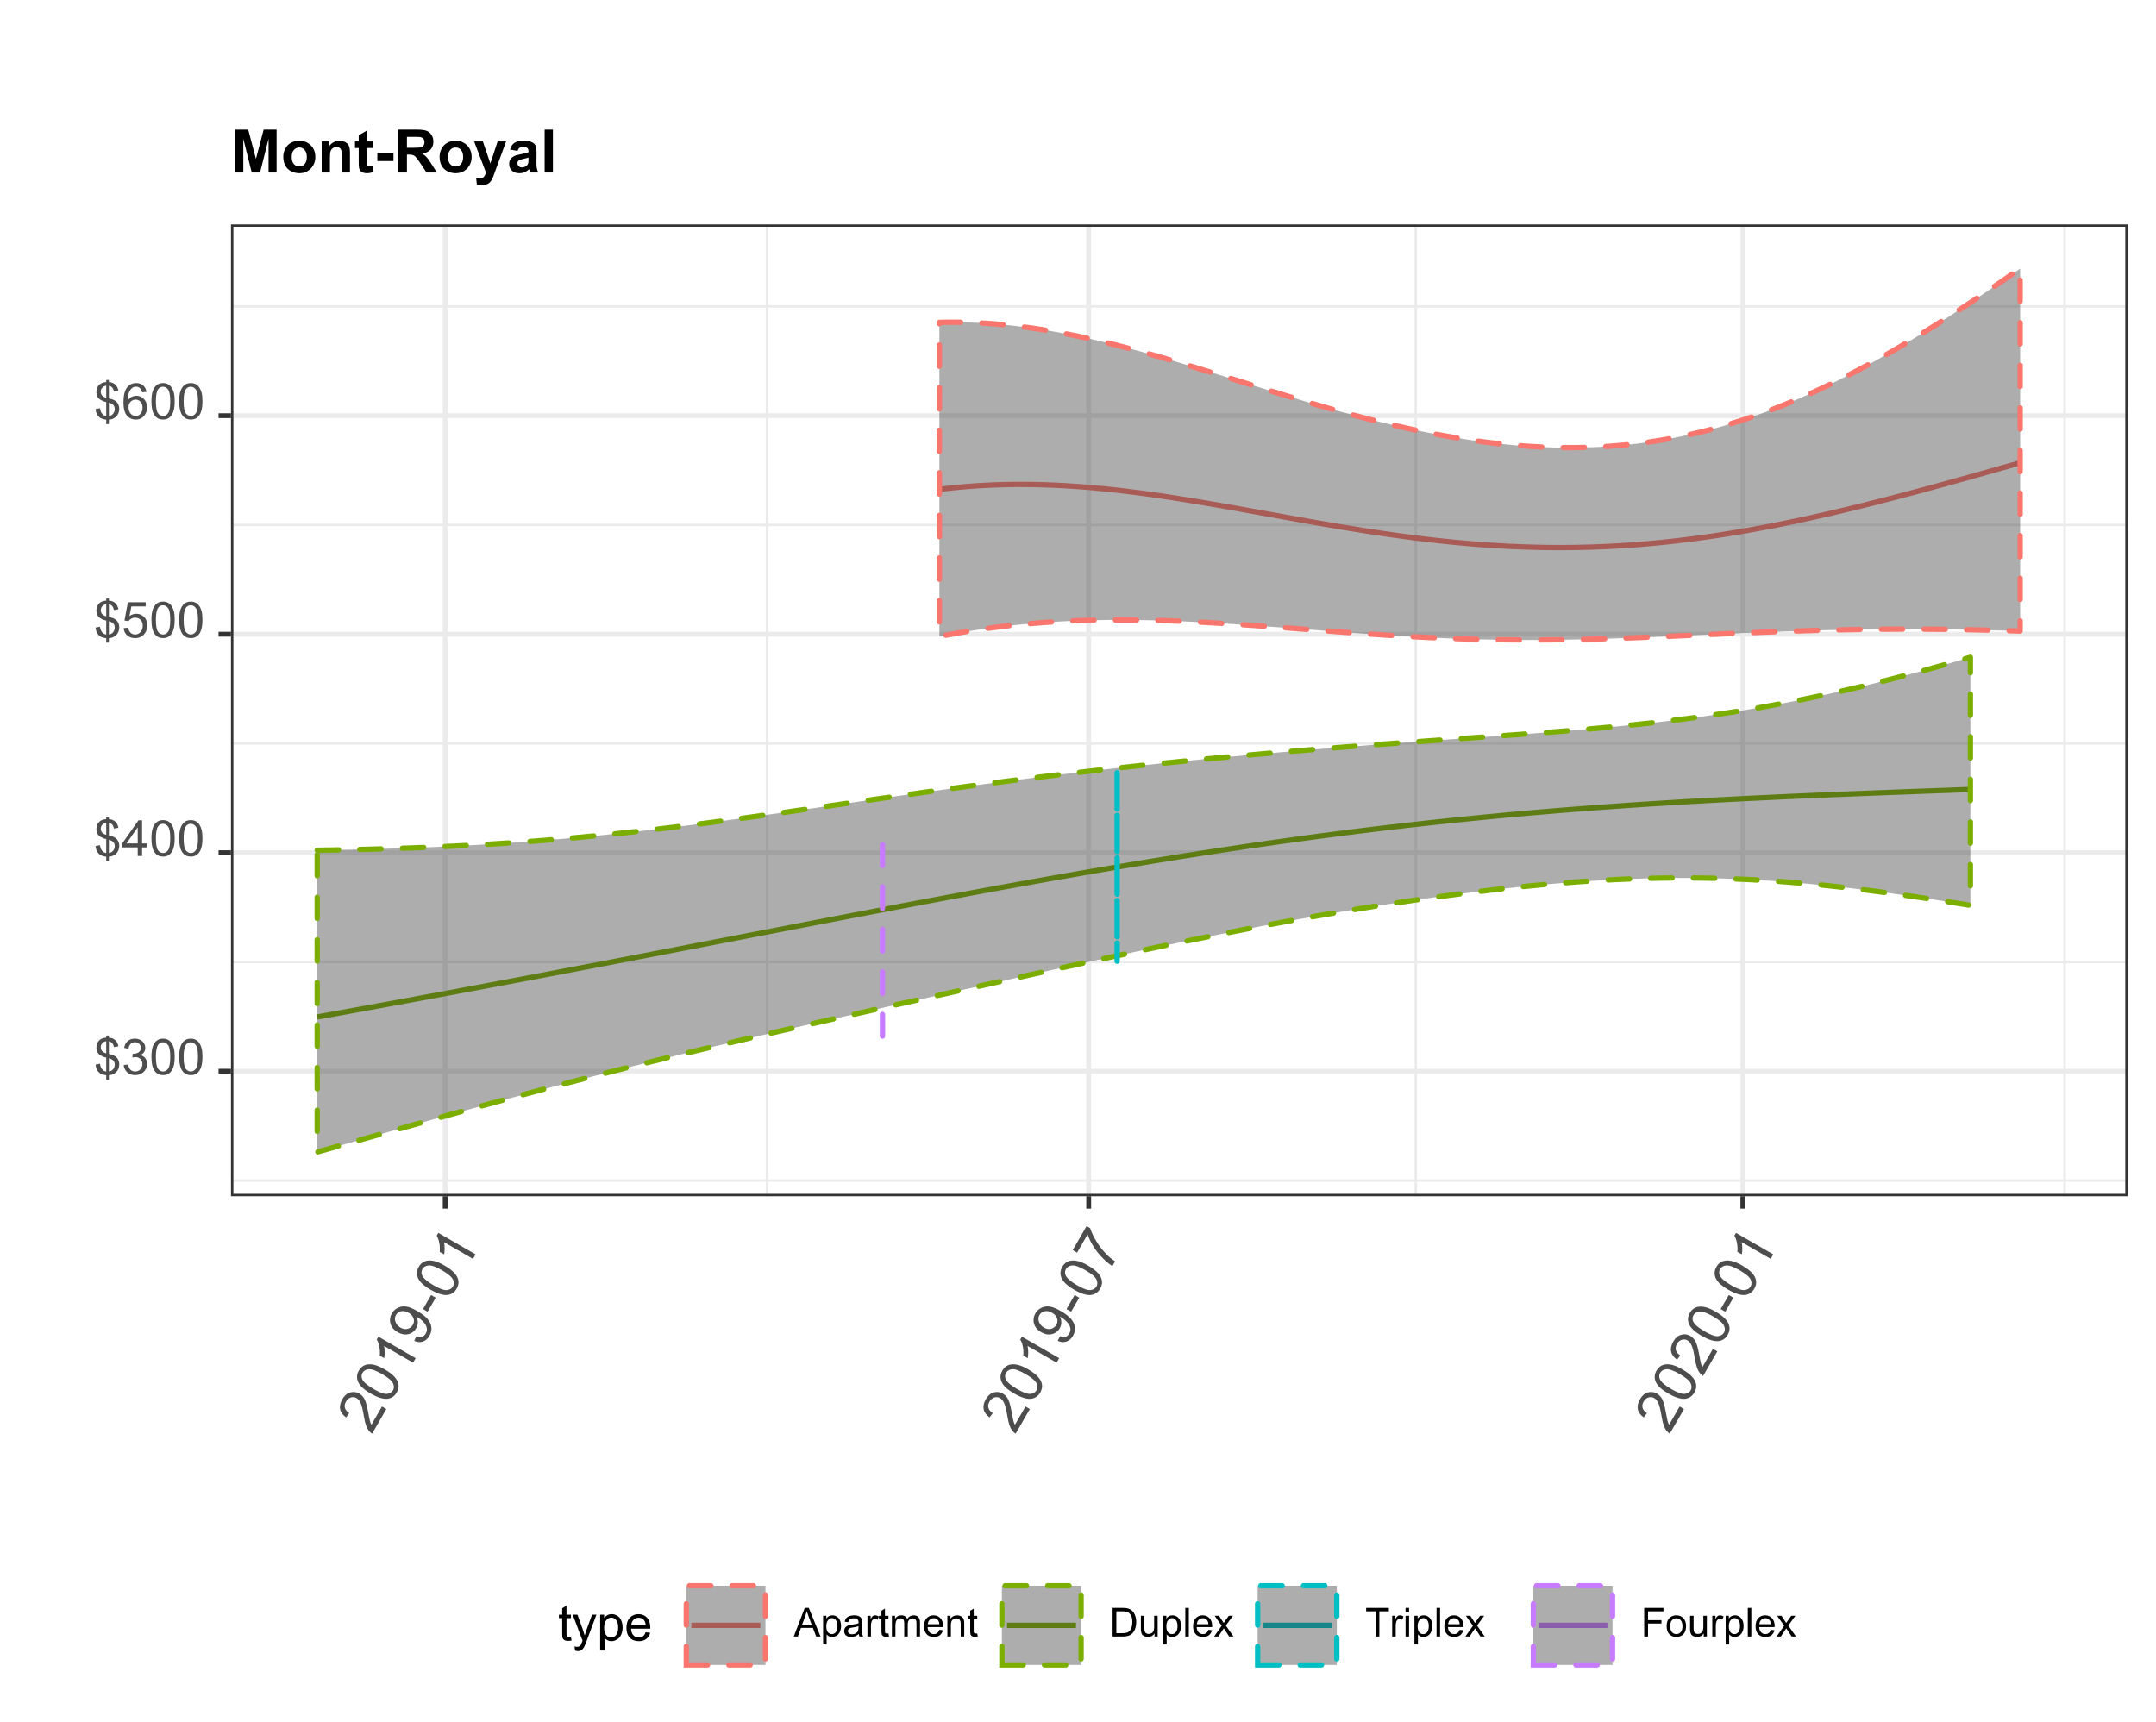<?xml version="1.0" encoding="UTF-8"?>
<svg xmlns="http://www.w3.org/2000/svg" xmlns:xlink="http://www.w3.org/1999/xlink" width="432pt" height="345pt" viewBox="0 0 432 345" version="1.1">
<defs>
<g>
<symbol overflow="visible" id="glyph0-0">
<path style="stroke:none;" d="M 1.25 0 L 1.25 -6.25 L 6.25 -6.25 L 6.25 0 Z M 1.406 -0.156 L 6.094 -0.156 L 6.094 -6.094 L 1.406 -6.094 Z M 1.406 -0.156 "/>
</symbol>
<symbol overflow="visible" id="glyph0-1">
<path style="stroke:none;" d="M 2.484 1.031 L 2.484 0.156 C 2.047 0.094 1.688 -0.004 1.406 -0.141 C 1.133 -0.285 0.898 -0.516 0.703 -0.828 C 0.504 -1.141 0.391 -1.523 0.359 -1.984 L 1.234 -2.156 C 1.305 -1.688 1.43 -1.336 1.609 -1.109 C 1.848 -0.797 2.141 -0.625 2.484 -0.594 L 2.484 -3.391 C 2.129 -3.453 1.758 -3.594 1.375 -3.812 C 1.102 -3.969 0.891 -4.18 0.734 -4.453 C 0.586 -4.734 0.516 -5.051 0.516 -5.406 C 0.516 -6.031 0.734 -6.535 1.172 -6.922 C 1.461 -7.18 1.898 -7.336 2.484 -7.391 L 2.484 -7.812 L 3.016 -7.812 L 3.016 -7.391 C 3.523 -7.348 3.926 -7.203 4.219 -6.953 C 4.602 -6.629 4.836 -6.191 4.922 -5.641 L 4.016 -5.5 C 3.961 -5.844 3.852 -6.102 3.688 -6.281 C 3.52 -6.469 3.297 -6.594 3.016 -6.656 L 3.016 -4.125 C 3.453 -4.008 3.742 -3.922 3.891 -3.859 C 4.16 -3.742 4.379 -3.598 4.547 -3.422 C 4.723 -3.254 4.859 -3.051 4.953 -2.812 C 5.047 -2.57 5.094 -2.312 5.094 -2.031 C 5.094 -1.426 4.898 -0.922 4.516 -0.516 C 4.129 -0.109 3.629 0.109 3.016 0.141 L 3.016 1.031 Z M 2.484 -6.672 C 2.148 -6.617 1.883 -6.477 1.688 -6.25 C 1.488 -6.031 1.391 -5.77 1.391 -5.469 C 1.391 -5.164 1.473 -4.914 1.641 -4.719 C 1.805 -4.52 2.086 -4.359 2.484 -4.234 Z M 3.016 -0.594 C 3.348 -0.633 3.625 -0.781 3.844 -1.031 C 4.07 -1.289 4.188 -1.609 4.188 -1.984 C 4.188 -2.297 4.109 -2.547 3.953 -2.734 C 3.797 -2.93 3.484 -3.109 3.016 -3.266 Z M 3.016 -0.594 "/>
</symbol>
<symbol overflow="visible" id="glyph0-2">
<path style="stroke:none;" d="M 0.422 -1.891 L 1.297 -2 C 1.398 -1.508 1.57 -1.148 1.812 -0.922 C 2.051 -0.703 2.348 -0.594 2.703 -0.594 C 3.117 -0.594 3.469 -0.734 3.75 -1.016 C 4.031 -1.305 4.172 -1.664 4.172 -2.094 C 4.172 -2.5 4.039 -2.832 3.781 -3.094 C 3.52 -3.352 3.188 -3.484 2.781 -3.484 C 2.613 -3.484 2.406 -3.453 2.156 -3.391 L 2.25 -4.156 C 2.312 -4.156 2.359 -4.156 2.391 -4.156 C 2.766 -4.156 3.102 -4.25 3.406 -4.438 C 3.707 -4.633 3.859 -4.938 3.859 -5.344 C 3.859 -5.664 3.75 -5.93 3.531 -6.141 C 3.312 -6.359 3.031 -6.469 2.688 -6.469 C 2.344 -6.469 2.055 -6.359 1.828 -6.141 C 1.598 -5.93 1.453 -5.609 1.391 -5.172 L 0.516 -5.328 C 0.617 -5.922 0.859 -6.379 1.234 -6.703 C 1.617 -7.023 2.094 -7.188 2.656 -7.188 C 3.051 -7.188 3.41 -7.102 3.734 -6.938 C 4.066 -6.77 4.316 -6.539 4.484 -6.25 C 4.66 -5.957 4.75 -5.648 4.75 -5.328 C 4.75 -5.016 4.664 -4.734 4.5 -4.484 C 4.344 -4.234 4.098 -4.031 3.766 -3.875 C 4.191 -3.781 4.52 -3.578 4.75 -3.266 C 4.988 -2.961 5.109 -2.578 5.109 -2.109 C 5.109 -1.484 4.879 -0.953 4.422 -0.516 C 3.961 -0.086 3.391 0.125 2.703 0.125 C 2.066 0.125 1.539 -0.062 1.125 -0.438 C 0.719 -0.812 0.484 -1.297 0.422 -1.891 Z M 0.422 -1.891 "/>
</symbol>
<symbol overflow="visible" id="glyph0-3">
<path style="stroke:none;" d="M 0.422 -3.531 C 0.422 -4.375 0.504 -5.051 0.672 -5.562 C 0.848 -6.082 1.109 -6.484 1.453 -6.766 C 1.797 -7.047 2.227 -7.188 2.75 -7.188 C 3.133 -7.188 3.469 -7.109 3.75 -6.953 C 4.039 -6.797 4.281 -6.57 4.469 -6.281 C 4.664 -5.988 4.816 -5.633 4.922 -5.219 C 5.023 -4.801 5.078 -4.238 5.078 -3.531 C 5.078 -2.688 4.988 -2.004 4.812 -1.484 C 4.645 -0.973 4.391 -0.578 4.047 -0.297 C 3.703 -0.016 3.27 0.125 2.75 0.125 C 2.062 0.125 1.52 -0.125 1.125 -0.625 C 0.656 -1.219 0.422 -2.188 0.422 -3.531 Z M 1.312 -3.531 C 1.312 -2.352 1.445 -1.566 1.719 -1.172 C 2 -0.785 2.344 -0.594 2.75 -0.594 C 3.156 -0.594 3.492 -0.785 3.766 -1.172 C 4.047 -1.566 4.188 -2.352 4.188 -3.531 C 4.188 -4.707 4.047 -5.488 3.766 -5.875 C 3.492 -6.258 3.148 -6.453 2.734 -6.453 C 2.336 -6.453 2.016 -6.285 1.766 -5.953 C 1.461 -5.516 1.312 -4.707 1.312 -3.531 Z M 1.312 -3.531 "/>
</symbol>
<symbol overflow="visible" id="glyph0-4">
<path style="stroke:none;" d="M 3.234 0 L 3.234 -1.719 L 0.125 -1.719 L 0.125 -2.516 L 3.391 -7.156 L 4.109 -7.156 L 4.109 -2.516 L 5.078 -2.516 L 5.078 -1.719 L 4.109 -1.719 L 4.109 0 Z M 3.234 -2.516 L 3.234 -5.75 L 0.984 -2.516 Z M 3.234 -2.516 "/>
</symbol>
<symbol overflow="visible" id="glyph0-5">
<path style="stroke:none;" d="M 0.422 -1.875 L 1.344 -1.953 C 1.406 -1.504 1.562 -1.164 1.812 -0.938 C 2.062 -0.707 2.363 -0.594 2.719 -0.594 C 3.133 -0.594 3.488 -0.754 3.781 -1.078 C 4.082 -1.398 4.234 -1.82 4.234 -2.344 C 4.234 -2.844 4.094 -3.238 3.812 -3.531 C 3.531 -3.82 3.16 -3.969 2.703 -3.969 C 2.422 -3.969 2.164 -3.898 1.938 -3.766 C 1.707 -3.641 1.523 -3.477 1.391 -3.281 L 0.578 -3.391 L 1.266 -7.062 L 4.828 -7.062 L 4.828 -6.219 L 1.969 -6.219 L 1.578 -4.297 C 2.016 -4.598 2.469 -4.75 2.938 -4.75 C 3.562 -4.75 4.086 -4.531 4.516 -4.094 C 4.941 -3.664 5.156 -3.109 5.156 -2.422 C 5.156 -1.773 4.969 -1.219 4.594 -0.75 C 4.133 -0.164 3.508 0.125 2.719 0.125 C 2.062 0.125 1.523 -0.055 1.109 -0.422 C 0.703 -0.785 0.473 -1.27 0.422 -1.875 Z M 0.422 -1.875 "/>
</symbol>
<symbol overflow="visible" id="glyph0-6">
<path style="stroke:none;" d="M 4.969 -5.406 L 4.109 -5.344 C 4.023 -5.688 3.91 -5.938 3.766 -6.094 C 3.523 -6.344 3.234 -6.469 2.891 -6.469 C 2.609 -6.469 2.363 -6.391 2.156 -6.234 C 1.875 -6.023 1.656 -5.727 1.5 -5.344 C 1.344 -4.957 1.258 -4.406 1.25 -3.688 C 1.457 -4.008 1.711 -4.25 2.016 -4.406 C 2.328 -4.562 2.648 -4.641 2.984 -4.641 C 3.578 -4.641 4.078 -4.422 4.484 -3.984 C 4.898 -3.555 5.109 -3.004 5.109 -2.328 C 5.109 -1.879 5.008 -1.461 4.812 -1.078 C 4.613 -0.691 4.344 -0.395 4 -0.188 C 3.664 0.02 3.285 0.125 2.859 0.125 C 2.129 0.125 1.531 -0.145 1.062 -0.688 C 0.602 -1.227 0.375 -2.113 0.375 -3.344 C 0.375 -4.727 0.629 -5.738 1.141 -6.375 C 1.586 -6.914 2.188 -7.188 2.938 -7.188 C 3.508 -7.188 3.973 -7.023 4.328 -6.703 C 4.691 -6.391 4.906 -5.957 4.969 -5.406 Z M 1.391 -2.312 C 1.391 -2.008 1.453 -1.719 1.578 -1.438 C 1.703 -1.164 1.879 -0.957 2.109 -0.812 C 2.348 -0.664 2.594 -0.594 2.844 -0.594 C 3.219 -0.594 3.535 -0.742 3.797 -1.047 C 4.066 -1.348 4.203 -1.754 4.203 -2.266 C 4.203 -2.766 4.066 -3.156 3.797 -3.438 C 3.535 -3.727 3.207 -3.875 2.812 -3.875 C 2.414 -3.875 2.078 -3.727 1.797 -3.438 C 1.523 -3.156 1.391 -2.781 1.391 -2.312 Z M 1.391 -2.312 "/>
</symbol>
<symbol overflow="visible" id="glyph0-7">
<path style="stroke:none;" d="M 2.578 -0.781 L 2.703 -0.016 C 2.453 0.035 2.234 0.062 2.047 0.062 C 1.723 0.062 1.473 0.016 1.297 -0.078 C 1.117 -0.18 0.992 -0.316 0.922 -0.484 C 0.859 -0.648 0.828 -0.992 0.828 -1.516 L 0.828 -4.5 L 0.172 -4.5 L 0.172 -5.188 L 0.828 -5.188 L 0.828 -6.469 L 1.688 -7 L 1.688 -5.188 L 2.578 -5.188 L 2.578 -4.5 L 1.688 -4.5 L 1.688 -1.469 C 1.688 -1.219 1.703 -1.055 1.734 -0.984 C 1.766 -0.91 1.816 -0.852 1.891 -0.812 C 1.961 -0.77 2.062 -0.75 2.188 -0.75 C 2.289 -0.75 2.422 -0.758 2.578 -0.781 Z M 2.578 -0.781 "/>
</symbol>
<symbol overflow="visible" id="glyph0-8">
<path style="stroke:none;" d="M 0.625 2 L 0.516 1.172 C 0.711 1.223 0.883 1.25 1.031 1.25 C 1.219 1.25 1.367 1.219 1.484 1.156 C 1.609 1.094 1.707 1 1.781 0.875 C 1.832 0.789 1.922 0.57 2.047 0.219 C 2.066 0.176 2.094 0.109 2.125 0.016 L 0.156 -5.188 L 1.109 -5.188 L 2.188 -2.188 C 2.32 -1.801 2.445 -1.398 2.562 -0.984 C 2.664 -1.391 2.785 -1.781 2.922 -2.156 L 4.031 -5.188 L 4.906 -5.188 L 2.938 0.094 C 2.727 0.656 2.566 1.047 2.453 1.266 C 2.297 1.555 2.113 1.77 1.906 1.906 C 1.707 2.039 1.469 2.109 1.188 2.109 C 1.02 2.109 0.832 2.07 0.625 2 Z M 0.625 2 "/>
</symbol>
<symbol overflow="visible" id="glyph0-9">
<path style="stroke:none;" d="M 0.656 1.984 L 0.656 -5.188 L 1.453 -5.188 L 1.453 -4.516 C 1.648 -4.773 1.863 -4.969 2.094 -5.094 C 2.332 -5.227 2.625 -5.297 2.969 -5.297 C 3.406 -5.297 3.789 -5.18 4.125 -4.953 C 4.469 -4.734 4.723 -4.414 4.891 -4 C 5.066 -3.582 5.156 -3.125 5.156 -2.625 C 5.156 -2.102 5.062 -1.629 4.875 -1.203 C 4.688 -0.773 4.41 -0.445 4.047 -0.219 C 3.68 0.008 3.301 0.125 2.906 0.125 C 2.613 0.125 2.348 0.062 2.109 -0.062 C 1.879 -0.188 1.688 -0.344 1.531 -0.531 L 1.531 1.984 Z M 1.453 -2.562 C 1.453 -1.895 1.586 -1.398 1.859 -1.078 C 2.129 -0.766 2.457 -0.609 2.844 -0.609 C 3.227 -0.609 3.562 -0.77 3.844 -1.094 C 4.125 -1.426 4.266 -1.941 4.266 -2.641 C 4.266 -3.297 4.129 -3.785 3.859 -4.109 C 3.586 -4.441 3.258 -4.609 2.875 -4.609 C 2.5 -4.609 2.164 -4.43 1.875 -4.078 C 1.594 -3.734 1.453 -3.227 1.453 -2.562 Z M 1.453 -2.562 "/>
</symbol>
<symbol overflow="visible" id="glyph0-10">
<path style="stroke:none;" d="M 4.203 -1.672 L 5.125 -1.562 C 4.977 -1.031 4.707 -0.613 4.312 -0.312 C 3.926 -0.02 3.438 0.125 2.844 0.125 C 2.082 0.125 1.477 -0.109 1.031 -0.578 C 0.582 -1.047 0.359 -1.703 0.359 -2.547 C 0.359 -3.422 0.582 -4.098 1.031 -4.578 C 1.488 -5.055 2.07 -5.297 2.781 -5.297 C 3.477 -5.297 4.047 -5.062 4.484 -4.594 C 4.922 -4.125 5.141 -3.461 5.141 -2.609 C 5.141 -2.555 5.141 -2.477 5.141 -2.375 L 1.281 -2.375 C 1.312 -1.801 1.469 -1.363 1.75 -1.062 C 2.039 -0.758 2.406 -0.609 2.844 -0.609 C 3.164 -0.609 3.441 -0.691 3.672 -0.859 C 3.898 -1.023 4.078 -1.297 4.203 -1.672 Z M 1.328 -3.094 L 4.219 -3.094 C 4.176 -3.531 4.066 -3.859 3.891 -4.078 C 3.609 -4.41 3.242 -4.578 2.797 -4.578 C 2.391 -4.578 2.051 -4.441 1.781 -4.172 C 1.508 -3.898 1.359 -3.539 1.328 -3.094 Z M 1.328 -3.094 "/>
</symbol>
<symbol overflow="visible" id="glyph1-0">
<path style="stroke:none;" d="M 0.75 -1.297 L -5.75 -5.047 L -2.75 -10.25 L 3.75 -6.5 Z M 0.688 -1.562 L 3.5 -6.422 L -2.672 -9.984 L -5.484 -5.125 Z M 0.688 -1.562 "/>
</symbol>
<symbol overflow="visible" id="glyph1-1">
<path style="stroke:none;" d="M 2.156 -5.75 L 3.031 -5.234 L 0.188 -0.312 C -0.031 -0.438 -0.223 -0.598 -0.391 -0.797 C -0.648 -1.109 -0.863 -1.492 -1.031 -1.953 C -1.195 -2.422 -1.344 -3.039 -1.469 -3.812 C -1.664 -5.008 -1.875 -5.863 -2.094 -6.375 C -2.312 -6.883 -2.594 -7.238 -2.938 -7.438 C -3.301 -7.645 -3.68 -7.688 -4.078 -7.562 C -4.484 -7.438 -4.805 -7.164 -5.047 -6.75 C -5.305 -6.312 -5.379 -5.883 -5.266 -5.469 C -5.148 -5.062 -4.859 -4.719 -4.391 -4.438 L -5.031 -3.562 C -5.695 -4.031 -6.094 -4.578 -6.219 -5.203 C -6.344 -5.836 -6.195 -6.508 -5.781 -7.219 C -5.375 -7.938 -4.852 -8.383 -4.219 -8.562 C -3.582 -8.75 -2.973 -8.676 -2.391 -8.344 C -2.086 -8.164 -1.828 -7.938 -1.609 -7.656 C -1.391 -7.375 -1.203 -6.992 -1.047 -6.516 C -0.898 -6.047 -0.738 -5.332 -0.562 -4.375 C -0.414 -3.551 -0.305 -3.016 -0.234 -2.766 C -0.16 -2.516 -0.066 -2.289 0.047 -2.094 Z M 2.156 -5.75 "/>
</symbol>
<symbol overflow="visible" id="glyph1-2">
<path style="stroke:none;" d="M -3.422 -2.562 C -4.305 -3.07 -4.961 -3.566 -5.391 -4.047 C -5.828 -4.535 -6.082 -5.039 -6.156 -5.562 C -6.238 -6.094 -6.125 -6.629 -5.812 -7.172 C -5.582 -7.566 -5.301 -7.867 -4.969 -8.078 C -4.633 -8.285 -4.258 -8.398 -3.844 -8.422 C -3.426 -8.453 -2.969 -8.395 -2.469 -8.25 C -1.977 -8.113 -1.363 -7.832 -0.625 -7.406 C 0.25 -6.895 0.906 -6.395 1.344 -5.906 C 1.781 -5.426 2.039 -4.922 2.125 -4.391 C 2.207 -3.867 2.094 -3.332 1.781 -2.781 C 1.363 -2.062 0.773 -1.645 0.016 -1.531 C -0.867 -1.406 -2.016 -1.75 -3.422 -2.562 Z M -2.875 -3.484 C -1.656 -2.773 -0.758 -2.445 -0.188 -2.5 C 0.383 -2.562 0.789 -2.801 1.031 -3.219 C 1.27 -3.633 1.27 -4.102 1.031 -4.625 C 0.789 -5.145 0.062 -5.758 -1.156 -6.469 C -2.375 -7.176 -3.27 -7.5 -3.844 -7.438 C -4.414 -7.383 -4.828 -7.145 -5.078 -6.719 C -5.316 -6.301 -5.332 -5.867 -5.125 -5.422 C -4.844 -4.836 -4.094 -4.191 -2.875 -3.484 Z M -2.875 -3.484 "/>
</symbol>
<symbol overflow="visible" id="glyph1-3">
<path style="stroke:none;" d="M 2.234 -3.875 L 1.719 -2.969 L -4.094 -6.328 C -4.02 -5.984 -3.977 -5.57 -3.969 -5.094 C -3.969 -4.613 -4 -4.207 -4.062 -3.875 L -4.953 -4.375 C -4.898 -5.02 -4.93 -5.629 -5.047 -6.203 C -5.16 -6.785 -5.332 -7.25 -5.562 -7.594 L -5.234 -8.188 Z M 2.234 -3.875 "/>
</symbol>
<symbol overflow="visible" id="glyph1-4">
<path style="stroke:none;" d="M -1.391 -1.562 L -0.953 -2.5 C -0.492 -2.332 -0.113 -2.297 0.188 -2.391 C 0.488 -2.492 0.734 -2.707 0.922 -3.031 C 1.086 -3.312 1.164 -3.598 1.156 -3.891 C 1.145 -4.18 1.07 -4.453 0.938 -4.703 C 0.801 -4.961 0.578 -5.242 0.266 -5.547 C -0.047 -5.848 -0.391 -6.109 -0.766 -6.328 C -0.816 -6.348 -0.879 -6.383 -0.953 -6.438 C -0.773 -6.094 -0.68 -5.707 -0.672 -5.281 C -0.672 -4.852 -0.773 -4.457 -0.984 -4.094 C -1.348 -3.469 -1.875 -3.07 -2.562 -2.906 C -3.258 -2.75 -3.973 -2.879 -4.703 -3.297 C -5.461 -3.734 -5.941 -4.305 -6.141 -5.016 C -6.336 -5.723 -6.242 -6.414 -5.859 -7.094 C -5.586 -7.562 -5.203 -7.922 -4.703 -8.172 C -4.211 -8.43 -3.664 -8.523 -3.062 -8.453 C -2.457 -8.379 -1.703 -8.078 -0.797 -7.547 C 0.148 -7.004 0.848 -6.469 1.297 -5.938 C 1.742 -5.406 1.992 -4.848 2.047 -4.266 C 2.109 -3.691 1.984 -3.133 1.672 -2.594 C 1.328 -2 0.883 -1.609 0.344 -1.422 C -0.188 -1.242 -0.766 -1.289 -1.391 -1.562 Z M -2.516 -7.188 C -3.047 -7.488 -3.539 -7.594 -4 -7.5 C -4.469 -7.406 -4.816 -7.156 -5.047 -6.75 C -5.285 -6.344 -5.32 -5.895 -5.156 -5.406 C -5 -4.914 -4.656 -4.516 -4.125 -4.203 C -3.656 -3.93 -3.188 -3.852 -2.719 -3.969 C -2.258 -4.094 -1.91 -4.363 -1.672 -4.781 C -1.43 -5.195 -1.379 -5.625 -1.516 -6.062 C -1.66 -6.508 -1.992 -6.883 -2.516 -7.188 Z M -2.516 -7.188 "/>
</symbol>
<symbol overflow="visible" id="glyph1-5">
<path style="stroke:none;" d="M -2.047 -1.625 L -2.969 -2.156 L -1.344 -4.969 L -0.422 -4.438 Z M -2.047 -1.625 "/>
</symbol>
<symbol overflow="visible" id="glyph1-6">
<path style="stroke:none;" d="M -6.188 -4.219 L -7.062 -4.734 L -4.281 -9.547 L -3.562 -9.125 C -3.332 -8.363 -2.93 -7.508 -2.359 -6.562 C -1.797 -5.625 -1.145 -4.773 -0.406 -4.016 C 0.102 -3.461 0.719 -2.945 1.438 -2.469 L 0.891 -1.531 C 0.305 -1.883 -0.332 -2.41 -1.031 -3.109 C -1.738 -3.805 -2.359 -4.582 -2.891 -5.438 C -3.422 -6.289 -3.816 -7.102 -4.078 -7.875 Z M -6.188 -4.219 "/>
</symbol>
<symbol overflow="visible" id="glyph2-0">
<path style="stroke:none;" d="M 1 0 L 1 -5 L 5 -5 L 5 0 Z M 1.125 -0.125 L 4.875 -0.125 L 4.875 -4.875 L 1.125 -4.875 Z M 1.125 -0.125 "/>
</symbol>
<symbol overflow="visible" id="glyph2-1">
<path style="stroke:none;" d="M -0.016 0 L 2.188 -5.734 L 3 -5.734 L 5.344 0 L 4.484 0 L 3.812 -1.734 L 1.422 -1.734 L 0.797 0 Z M 1.641 -2.359 L 3.578 -2.359 L 2.984 -3.938 C 2.805 -4.414 2.672 -4.812 2.578 -5.125 C 2.504 -4.758 2.398 -4.395 2.266 -4.031 Z M 1.641 -2.359 "/>
</symbol>
<symbol overflow="visible" id="glyph2-2">
<path style="stroke:none;" d="M 0.531 1.594 L 0.531 -4.156 L 1.172 -4.156 L 1.172 -3.609 C 1.316 -3.816 1.484 -3.973 1.672 -4.078 C 1.867 -4.191 2.102 -4.25 2.375 -4.25 C 2.727 -4.25 3.039 -4.156 3.312 -3.969 C 3.582 -3.789 3.785 -3.535 3.922 -3.203 C 4.055 -2.867 4.125 -2.504 4.125 -2.109 C 4.125 -1.68 4.047 -1.297 3.891 -0.953 C 3.742 -0.617 3.523 -0.359 3.234 -0.172 C 2.941 0.004 2.641 0.094 2.328 0.094 C 2.086 0.094 1.875 0.047 1.688 -0.047 C 1.5 -0.148 1.348 -0.281 1.234 -0.438 L 1.234 1.594 Z M 1.172 -2.047 C 1.172 -1.516 1.273 -1.117 1.484 -0.859 C 1.703 -0.609 1.969 -0.484 2.281 -0.484 C 2.594 -0.484 2.859 -0.613 3.078 -0.875 C 3.297 -1.145 3.406 -1.555 3.406 -2.109 C 3.406 -2.641 3.297 -3.035 3.078 -3.297 C 2.867 -3.555 2.613 -3.688 2.312 -3.688 C 2.008 -3.688 1.742 -3.547 1.516 -3.266 C 1.285 -2.992 1.172 -2.586 1.172 -2.047 Z M 1.172 -2.047 "/>
</symbol>
<symbol overflow="visible" id="glyph2-3">
<path style="stroke:none;" d="M 3.234 -0.516 C 2.973 -0.297 2.723 -0.141 2.484 -0.047 C 2.242 0.047 1.984 0.094 1.703 0.094 C 1.254 0.094 0.906 -0.016 0.656 -0.234 C 0.414 -0.461 0.297 -0.75 0.297 -1.094 C 0.297 -1.301 0.336 -1.488 0.422 -1.656 C 0.516 -1.82 0.633 -1.953 0.781 -2.047 C 0.938 -2.148 1.109 -2.227 1.297 -2.281 C 1.43 -2.32 1.641 -2.359 1.922 -2.391 C 2.492 -2.461 2.91 -2.547 3.172 -2.641 C 3.18 -2.734 3.188 -2.789 3.188 -2.812 C 3.188 -3.102 3.117 -3.305 2.984 -3.422 C 2.805 -3.578 2.539 -3.656 2.188 -3.656 C 1.852 -3.656 1.609 -3.598 1.453 -3.484 C 1.297 -3.367 1.176 -3.164 1.094 -2.875 L 0.406 -2.969 C 0.469 -3.258 0.57 -3.492 0.719 -3.672 C 0.863 -3.859 1.07 -4 1.344 -4.094 C 1.613 -4.195 1.926 -4.25 2.281 -4.25 C 2.633 -4.25 2.922 -4.207 3.141 -4.125 C 3.367 -4.039 3.535 -3.93 3.641 -3.797 C 3.742 -3.672 3.816 -3.516 3.859 -3.328 C 3.879 -3.203 3.891 -2.984 3.891 -2.672 L 3.891 -1.734 C 3.891 -1.086 3.906 -0.676 3.938 -0.5 C 3.969 -0.32 4.023 -0.156 4.109 0 L 3.375 0 C 3.301 -0.145 3.254 -0.316 3.234 -0.516 Z M 3.172 -2.078 C 2.922 -1.973 2.539 -1.883 2.031 -1.812 C 1.738 -1.77 1.531 -1.723 1.406 -1.672 C 1.289 -1.617 1.203 -1.539 1.141 -1.438 C 1.078 -1.344 1.047 -1.234 1.047 -1.109 C 1.047 -0.922 1.113 -0.766 1.25 -0.641 C 1.395 -0.516 1.602 -0.453 1.875 -0.453 C 2.145 -0.453 2.383 -0.508 2.594 -0.625 C 2.812 -0.75 2.969 -0.914 3.062 -1.125 C 3.133 -1.281 3.172 -1.516 3.172 -1.828 Z M 3.172 -2.078 "/>
</symbol>
<symbol overflow="visible" id="glyph2-4">
<path style="stroke:none;" d="M 0.516 0 L 0.516 -4.156 L 1.156 -4.156 L 1.156 -3.516 C 1.312 -3.816 1.457 -4.016 1.594 -4.109 C 1.738 -4.203 1.891 -4.25 2.047 -4.25 C 2.285 -4.25 2.531 -4.172 2.781 -4.016 L 2.531 -3.359 C 2.363 -3.461 2.191 -3.516 2.016 -3.516 C 1.859 -3.516 1.719 -3.469 1.594 -3.375 C 1.477 -3.281 1.395 -3.156 1.344 -3 C 1.258 -2.75 1.219 -2.473 1.219 -2.172 L 1.219 0 Z M 0.516 0 "/>
</symbol>
<symbol overflow="visible" id="glyph2-5">
<path style="stroke:none;" d="M 2.062 -0.625 L 2.172 -0.016 C 1.973 0.035 1.797 0.062 1.641 0.062 C 1.379 0.062 1.176 0.02 1.031 -0.062 C 0.895 -0.145 0.797 -0.25 0.734 -0.375 C 0.68 -0.508 0.656 -0.789 0.656 -1.219 L 0.656 -3.609 L 0.141 -3.609 L 0.141 -4.156 L 0.656 -4.156 L 0.656 -5.172 L 1.359 -5.594 L 1.359 -4.156 L 2.062 -4.156 L 2.062 -3.609 L 1.359 -3.609 L 1.359 -1.172 C 1.359 -0.973 1.367 -0.844 1.391 -0.781 C 1.422 -0.727 1.461 -0.688 1.516 -0.656 C 1.566 -0.625 1.645 -0.609 1.75 -0.609 C 1.832 -0.609 1.938 -0.613 2.062 -0.625 Z M 2.062 -0.625 "/>
</symbol>
<symbol overflow="visible" id="glyph2-6">
<path style="stroke:none;" d="M 0.531 0 L 0.531 -4.156 L 1.156 -4.156 L 1.156 -3.562 C 1.289 -3.77 1.461 -3.938 1.672 -4.062 C 1.891 -4.188 2.141 -4.25 2.422 -4.25 C 2.723 -4.25 2.973 -4.18 3.172 -4.047 C 3.367 -3.922 3.508 -3.742 3.594 -3.516 C 3.914 -4.004 4.344 -4.25 4.875 -4.25 C 5.281 -4.25 5.594 -4.133 5.812 -3.906 C 6.039 -3.676 6.156 -3.32 6.156 -2.844 L 6.156 0 L 5.453 0 L 5.453 -2.609 C 5.453 -2.891 5.426 -3.094 5.375 -3.219 C 5.332 -3.344 5.25 -3.441 5.125 -3.516 C 5.008 -3.598 4.875 -3.641 4.719 -3.641 C 4.426 -3.641 4.18 -3.539 3.984 -3.344 C 3.797 -3.145 3.703 -2.832 3.703 -2.406 L 3.703 0 L 3 0 L 3 -2.703 C 3 -3.016 2.941 -3.25 2.828 -3.406 C 2.711 -3.562 2.523 -3.641 2.266 -3.641 C 2.066 -3.641 1.879 -3.586 1.703 -3.484 C 1.535 -3.379 1.414 -3.223 1.344 -3.016 C 1.27 -2.816 1.234 -2.531 1.234 -2.156 L 1.234 0 Z M 0.531 0 "/>
</symbol>
<symbol overflow="visible" id="glyph2-7">
<path style="stroke:none;" d="M 3.375 -1.344 L 4.094 -1.25 C 3.977 -0.82 3.766 -0.488 3.453 -0.25 C 3.148 -0.02 2.754 0.094 2.266 0.094 C 1.66 0.094 1.18 -0.094 0.828 -0.469 C 0.473 -0.844 0.297 -1.367 0.297 -2.047 C 0.297 -2.742 0.473 -3.285 0.828 -3.672 C 1.191 -4.055 1.66 -4.25 2.234 -4.25 C 2.785 -4.25 3.238 -4.055 3.594 -3.672 C 3.945 -3.297 4.125 -2.766 4.125 -2.078 C 4.125 -2.035 4.117 -1.973 4.109 -1.891 L 1.016 -1.891 C 1.047 -1.441 1.176 -1.094 1.406 -0.844 C 1.633 -0.602 1.926 -0.484 2.281 -0.484 C 2.531 -0.484 2.742 -0.551 2.922 -0.688 C 3.109 -0.82 3.258 -1.039 3.375 -1.344 Z M 1.062 -2.469 L 3.375 -2.469 C 3.344 -2.82 3.254 -3.086 3.109 -3.266 C 2.891 -3.535 2.598 -3.672 2.234 -3.672 C 1.91 -3.672 1.641 -3.562 1.422 -3.344 C 1.203 -3.125 1.082 -2.832 1.062 -2.469 Z M 1.062 -2.469 "/>
</symbol>
<symbol overflow="visible" id="glyph2-8">
<path style="stroke:none;" d="M 0.531 0 L 0.531 -4.156 L 1.156 -4.156 L 1.156 -3.562 C 1.469 -4.02 1.91 -4.25 2.484 -4.25 C 2.734 -4.25 2.961 -4.203 3.172 -4.109 C 3.379 -4.016 3.535 -3.895 3.641 -3.75 C 3.742 -3.602 3.816 -3.43 3.859 -3.234 C 3.891 -3.109 3.906 -2.879 3.906 -2.547 L 3.906 0 L 3.203 0 L 3.203 -2.531 C 3.203 -2.812 3.172 -3.02 3.109 -3.156 C 3.055 -3.301 2.957 -3.414 2.812 -3.5 C 2.676 -3.594 2.516 -3.641 2.328 -3.641 C 2.035 -3.641 1.781 -3.539 1.562 -3.344 C 1.344 -3.156 1.234 -2.797 1.234 -2.266 L 1.234 0 Z M 0.531 0 "/>
</symbol>
<symbol overflow="visible" id="glyph2-9">
<path style="stroke:none;" d="M 0.625 0 L 0.625 -5.734 L 2.594 -5.734 C 3.039 -5.734 3.379 -5.703 3.609 -5.641 C 3.941 -5.566 4.223 -5.43 4.453 -5.234 C 4.754 -4.984 4.977 -4.656 5.125 -4.25 C 5.281 -3.852 5.359 -3.398 5.359 -2.891 C 5.359 -2.461 5.305 -2.078 5.203 -1.734 C 5.098 -1.398 4.969 -1.125 4.812 -0.906 C 4.656 -0.688 4.477 -0.516 4.281 -0.391 C 4.094 -0.266 3.863 -0.164 3.594 -0.094 C 3.332 -0.031 3.031 0 2.688 0 Z M 1.375 -0.672 L 2.594 -0.672 C 2.977 -0.672 3.273 -0.707 3.484 -0.781 C 3.703 -0.852 3.875 -0.953 4 -1.078 C 4.176 -1.254 4.316 -1.492 4.422 -1.797 C 4.523 -2.109 4.578 -2.477 4.578 -2.906 C 4.578 -3.508 4.477 -3.969 4.281 -4.281 C 4.082 -4.602 3.844 -4.82 3.562 -4.938 C 3.352 -5.008 3.023 -5.047 2.578 -5.047 L 1.375 -5.047 Z M 1.375 -0.672 "/>
</symbol>
<symbol overflow="visible" id="glyph2-10">
<path style="stroke:none;" d="M 3.25 0 L 3.25 -0.609 C 2.926 -0.141 2.488 0.094 1.938 0.094 C 1.688 0.094 1.453 0.047 1.234 -0.047 C 1.023 -0.141 0.867 -0.254 0.766 -0.391 C 0.672 -0.535 0.602 -0.711 0.562 -0.922 C 0.531 -1.055 0.516 -1.273 0.516 -1.578 L 0.516 -4.156 L 1.219 -4.156 L 1.219 -1.844 C 1.219 -1.477 1.234 -1.234 1.266 -1.109 C 1.305 -0.922 1.395 -0.773 1.531 -0.672 C 1.676 -0.566 1.859 -0.516 2.078 -0.516 C 2.285 -0.516 2.477 -0.566 2.656 -0.672 C 2.844 -0.785 2.973 -0.93 3.047 -1.109 C 3.129 -1.297 3.172 -1.566 3.172 -1.922 L 3.172 -4.156 L 3.875 -4.156 L 3.875 0 Z M 3.25 0 "/>
</symbol>
<symbol overflow="visible" id="glyph2-11">
<path style="stroke:none;" d="M 0.516 0 L 0.516 -5.734 L 1.219 -5.734 L 1.219 0 Z M 0.516 0 "/>
</symbol>
<symbol overflow="visible" id="glyph2-12">
<path style="stroke:none;" d="M 0.062 0 L 1.578 -2.156 L 0.172 -4.156 L 1.047 -4.156 L 1.688 -3.172 C 1.812 -2.992 1.91 -2.844 1.984 -2.719 C 2.098 -2.883 2.203 -3.035 2.297 -3.172 L 3 -4.156 L 3.828 -4.156 L 2.406 -2.203 L 3.938 0 L 3.078 0 L 2.234 -1.297 L 2 -1.641 L 0.906 0 Z M 0.062 0 "/>
</symbol>
<symbol overflow="visible" id="glyph2-13">
<path style="stroke:none;" d="M 2.078 0 L 2.078 -5.047 L 0.188 -5.047 L 0.188 -5.734 L 4.734 -5.734 L 4.734 -5.047 L 2.828 -5.047 L 2.828 0 Z M 2.078 0 "/>
</symbol>
<symbol overflow="visible" id="glyph2-14">
<path style="stroke:none;" d="M 0.531 -4.922 L 0.531 -5.734 L 1.234 -5.734 L 1.234 -4.922 Z M 0.531 0 L 0.531 -4.156 L 1.234 -4.156 L 1.234 0 Z M 0.531 0 "/>
</symbol>
<symbol overflow="visible" id="glyph2-15">
<path style="stroke:none;" d="M 0.656 0 L 0.656 -5.734 L 4.516 -5.734 L 4.516 -5.047 L 1.422 -5.047 L 1.422 -3.281 L 4.109 -3.281 L 4.109 -2.609 L 1.422 -2.609 L 1.422 0 Z M 0.656 0 "/>
</symbol>
<symbol overflow="visible" id="glyph2-16">
<path style="stroke:none;" d="M 0.266 -2.078 C 0.266 -2.848 0.477 -3.414 0.906 -3.781 C 1.258 -4.094 1.695 -4.25 2.219 -4.25 C 2.781 -4.25 3.242 -4.062 3.609 -3.688 C 3.973 -3.312 4.156 -2.797 4.156 -2.141 C 4.156 -1.598 4.07 -1.176 3.906 -0.875 C 3.75 -0.57 3.516 -0.332 3.203 -0.156 C 2.898 0.008 2.57 0.094 2.219 0.094 C 1.633 0.094 1.16 -0.094 0.797 -0.469 C 0.441 -0.844 0.266 -1.379 0.266 -2.078 Z M 0.984 -2.078 C 0.984 -1.547 1.098 -1.145 1.328 -0.875 C 1.566 -0.613 1.863 -0.484 2.219 -0.484 C 2.562 -0.484 2.848 -0.613 3.078 -0.875 C 3.316 -1.145 3.438 -1.551 3.438 -2.094 C 3.438 -2.613 3.316 -3.004 3.078 -3.266 C 2.848 -3.523 2.562 -3.656 2.219 -3.656 C 1.863 -3.656 1.566 -3.523 1.328 -3.266 C 1.098 -3.004 0.984 -2.609 0.984 -2.078 Z M 0.984 -2.078 "/>
</symbol>
<symbol overflow="visible" id="glyph3-0">
<path style="stroke:none;" d="M 1.5 0 L 1.5 -7.5 L 7.5 -7.5 L 7.5 0 Z M 1.688 -0.188 L 7.312 -0.188 L 7.312 -7.312 L 1.688 -7.312 Z M 1.688 -0.188 "/>
</symbol>
<symbol overflow="visible" id="glyph3-1">
<path style="stroke:none;" d="M 0.844 0 L 0.844 -8.594 L 3.453 -8.594 L 5 -2.734 L 6.547 -8.594 L 9.141 -8.594 L 9.141 0 L 7.531 0 L 7.531 -6.766 L 5.828 0 L 4.156 0 L 2.469 -6.766 L 2.469 0 Z M 0.844 0 "/>
</symbol>
<symbol overflow="visible" id="glyph3-2">
<path style="stroke:none;" d="M 0.484 -3.203 C 0.484 -3.742 0.617 -4.27 0.891 -4.781 C 1.16 -5.301 1.539 -5.691 2.031 -5.953 C 2.52 -6.223 3.07 -6.359 3.688 -6.359 C 4.625 -6.359 5.395 -6.051 6 -5.438 C 6.602 -4.832 6.906 -4.062 6.906 -3.125 C 6.906 -2.188 6.598 -1.406 5.984 -0.781 C 5.379 -0.164 4.617 0.141 3.703 0.141 C 3.129 0.141 2.582 0.008 2.062 -0.25 C 1.551 -0.508 1.16 -0.883 0.891 -1.375 C 0.617 -1.875 0.484 -2.484 0.484 -3.203 Z M 2.172 -3.109 C 2.172 -2.492 2.316 -2.02 2.609 -1.688 C 2.898 -1.363 3.258 -1.203 3.688 -1.203 C 4.125 -1.203 4.484 -1.363 4.766 -1.688 C 5.055 -2.02 5.203 -2.5 5.203 -3.125 C 5.203 -3.727 5.055 -4.191 4.766 -4.516 C 4.484 -4.848 4.125 -5.016 3.688 -5.016 C 3.258 -5.016 2.898 -4.848 2.609 -4.516 C 2.316 -4.191 2.172 -3.723 2.172 -3.109 Z M 2.172 -3.109 "/>
</symbol>
<symbol overflow="visible" id="glyph3-3">
<path style="stroke:none;" d="M 6.516 0 L 4.875 0 L 4.875 -3.172 C 4.875 -3.848 4.836 -4.285 4.766 -4.484 C 4.703 -4.68 4.586 -4.832 4.422 -4.938 C 4.266 -5.051 4.078 -5.109 3.859 -5.109 C 3.566 -5.109 3.305 -5.031 3.078 -4.875 C 2.859 -4.719 2.707 -4.508 2.625 -4.25 C 2.539 -3.988 2.5 -3.508 2.5 -2.812 L 2.5 0 L 0.844 0 L 0.844 -6.219 L 2.375 -6.219 L 2.375 -5.312 C 2.914 -6.008 3.602 -6.359 4.438 -6.359 C 4.789 -6.359 5.117 -6.289 5.422 -6.156 C 5.723 -6.031 5.953 -5.863 6.109 -5.656 C 6.266 -5.457 6.367 -5.227 6.422 -4.969 C 6.484 -4.719 6.516 -4.352 6.516 -3.875 Z M 6.516 0 "/>
</symbol>
<symbol overflow="visible" id="glyph3-4">
<path style="stroke:none;" d="M 3.719 -6.219 L 3.719 -4.906 L 2.594 -4.906 L 2.594 -2.406 C 2.594 -1.895 2.602 -1.598 2.625 -1.516 C 2.645 -1.43 2.691 -1.359 2.766 -1.297 C 2.848 -1.242 2.941 -1.219 3.047 -1.219 C 3.203 -1.219 3.422 -1.273 3.703 -1.391 L 3.844 -0.109 C 3.469 0.055 3.035 0.141 2.547 0.141 C 2.254 0.141 1.988 0.094 1.75 0 C 1.508 -0.102 1.332 -0.234 1.219 -0.391 C 1.113 -0.555 1.035 -0.77 0.984 -1.031 C 0.953 -1.227 0.938 -1.617 0.938 -2.203 L 0.938 -4.906 L 0.188 -4.906 L 0.188 -6.219 L 0.938 -6.219 L 0.938 -7.453 L 2.594 -8.422 L 2.594 -6.219 Z M 3.719 -6.219 "/>
</symbol>
<symbol overflow="visible" id="glyph3-5">
<path style="stroke:none;" d="M 0.672 -2.297 L 0.672 -3.938 L 3.906 -3.938 L 3.906 -2.297 Z M 0.672 -2.297 "/>
</symbol>
<symbol overflow="visible" id="glyph3-6">
<path style="stroke:none;" d="M 0.875 0 L 0.875 -8.594 L 4.531 -8.594 C 5.445 -8.594 6.113 -8.516 6.531 -8.359 C 6.945 -8.203 7.281 -7.926 7.531 -7.531 C 7.781 -7.133 7.906 -6.688 7.906 -6.188 C 7.906 -5.539 7.711 -5.004 7.328 -4.578 C 6.953 -4.16 6.391 -3.898 5.641 -3.797 C 6.016 -3.578 6.32 -3.332 6.562 -3.062 C 6.812 -2.801 7.141 -2.336 7.547 -1.672 L 8.609 0 L 6.531 0 L 5.281 -1.875 C 4.832 -2.539 4.523 -2.957 4.359 -3.125 C 4.191 -3.301 4.016 -3.422 3.828 -3.484 C 3.648 -3.555 3.363 -3.594 2.969 -3.594 L 2.609 -3.594 L 2.609 0 Z M 2.609 -4.953 L 3.891 -4.953 C 4.723 -4.953 5.242 -4.988 5.453 -5.062 C 5.66 -5.133 5.82 -5.254 5.938 -5.422 C 6.062 -5.598 6.125 -5.816 6.125 -6.078 C 6.125 -6.359 6.047 -6.586 5.891 -6.766 C 5.734 -6.941 5.516 -7.055 5.234 -7.109 C 5.086 -7.129 4.664 -7.141 3.969 -7.141 L 2.609 -7.141 Z M 2.609 -4.953 "/>
</symbol>
<symbol overflow="visible" id="glyph3-7">
<path style="stroke:none;" d="M 0.078 -6.219 L 1.828 -6.219 L 3.328 -1.812 L 4.781 -6.219 L 6.484 -6.219 L 4.281 -0.234 L 3.891 0.844 C 3.742 1.207 3.602 1.484 3.469 1.672 C 3.344 1.867 3.191 2.023 3.016 2.141 C 2.848 2.266 2.641 2.359 2.391 2.422 C 2.148 2.492 1.875 2.531 1.562 2.531 C 1.238 2.531 0.926 2.492 0.625 2.422 L 0.484 1.141 C 0.742 1.191 0.973 1.219 1.172 1.219 C 1.555 1.219 1.836 1.102 2.016 0.875 C 2.203 0.656 2.348 0.367 2.453 0.016 Z M 0.078 -6.219 "/>
</symbol>
<symbol overflow="visible" id="glyph3-8">
<path style="stroke:none;" d="M 2.094 -4.328 L 0.594 -4.594 C 0.758 -5.195 1.047 -5.641 1.453 -5.922 C 1.867 -6.211 2.484 -6.359 3.297 -6.359 C 4.023 -6.359 4.566 -6.27 4.922 -6.094 C 5.285 -5.926 5.539 -5.707 5.688 -5.438 C 5.832 -5.176 5.906 -4.688 5.906 -3.969 L 5.891 -2.047 C 5.891 -1.492 5.914 -1.086 5.969 -0.828 C 6.02 -0.578 6.117 -0.301 6.266 0 L 4.641 0 C 4.598 -0.113 4.547 -0.273 4.484 -0.484 C 4.453 -0.586 4.43 -0.656 4.422 -0.688 C 4.141 -0.406 3.836 -0.195 3.516 -0.062 C 3.203 0.07 2.863 0.141 2.5 0.141 C 1.852 0.141 1.344 -0.031 0.969 -0.375 C 0.602 -0.727 0.422 -1.172 0.422 -1.703 C 0.422 -2.055 0.504 -2.367 0.672 -2.641 C 0.848 -2.91 1.086 -3.117 1.391 -3.266 C 1.691 -3.422 2.129 -3.551 2.703 -3.656 C 3.461 -3.801 3.992 -3.938 4.297 -4.062 L 4.297 -4.219 C 4.297 -4.539 4.219 -4.77 4.062 -4.906 C 3.906 -5.039 3.609 -5.109 3.172 -5.109 C 2.879 -5.109 2.648 -5.051 2.484 -4.938 C 2.328 -4.82 2.195 -4.617 2.094 -4.328 Z M 4.297 -2.984 C 4.086 -2.922 3.754 -2.836 3.297 -2.734 C 2.836 -2.641 2.535 -2.547 2.391 -2.453 C 2.18 -2.297 2.078 -2.102 2.078 -1.875 C 2.078 -1.645 2.16 -1.441 2.328 -1.266 C 2.504 -1.098 2.723 -1.016 2.984 -1.016 C 3.285 -1.016 3.57 -1.113 3.844 -1.312 C 4.039 -1.457 4.172 -1.641 4.234 -1.859 C 4.273 -1.992 4.297 -2.258 4.297 -2.656 Z M 4.297 -2.984 "/>
</symbol>
<symbol overflow="visible" id="glyph3-9">
<path style="stroke:none;" d="M 0.859 0 L 0.859 -8.594 L 2.516 -8.594 L 2.516 0 Z M 0.859 0 "/>
</symbol>
</g>
<clipPath id="clip1">
  <path d="M 46.281 44.969 L 426.328 44.969 L 426.328 239.723 L 46.281 239.723 Z M 46.281 44.969 "/>
</clipPath>
<clipPath id="clip2">
  <path d="M 46.281 236 L 426.328 236 L 426.328 237 L 46.281 237 Z M 46.281 236 "/>
</clipPath>
<clipPath id="clip3">
  <path d="M 46.281 192 L 426.328 192 L 426.328 194 L 46.281 194 Z M 46.281 192 "/>
</clipPath>
<clipPath id="clip4">
  <path d="M 46.281 148 L 426.328 148 L 426.328 150 L 46.281 150 Z M 46.281 148 "/>
</clipPath>
<clipPath id="clip5">
  <path d="M 46.281 104 L 426.328 104 L 426.328 106 L 46.281 106 Z M 46.281 104 "/>
</clipPath>
<clipPath id="clip6">
  <path d="M 46.281 61 L 426.328 61 L 426.328 62 L 46.281 62 Z M 46.281 61 "/>
</clipPath>
<clipPath id="clip7">
  <path d="M 153 44.969 L 154 44.969 L 154 239.723 L 153 239.723 Z M 153 44.969 "/>
</clipPath>
<clipPath id="clip8">
  <path d="M 283 44.969 L 284 44.969 L 284 239.723 L 283 239.723 Z M 283 44.969 "/>
</clipPath>
<clipPath id="clip9">
  <path d="M 413 44.969 L 414 44.969 L 414 239.723 L 413 239.723 Z M 413 44.969 "/>
</clipPath>
<clipPath id="clip10">
  <path d="M 46.281 214 L 426.328 214 L 426.328 216 L 46.281 216 Z M 46.281 214 "/>
</clipPath>
<clipPath id="clip11">
  <path d="M 46.281 170 L 426.328 170 L 426.328 172 L 46.281 172 Z M 46.281 170 "/>
</clipPath>
<clipPath id="clip12">
  <path d="M 46.281 126 L 426.328 126 L 426.328 128 L 46.281 128 Z M 46.281 126 "/>
</clipPath>
<clipPath id="clip13">
  <path d="M 46.281 82 L 426.328 82 L 426.328 84 L 46.281 84 Z M 46.281 82 "/>
</clipPath>
<clipPath id="clip14">
  <path d="M 88 44.969 L 90 44.969 L 90 239.723 L 88 239.723 Z M 88 44.969 "/>
</clipPath>
<clipPath id="clip15">
  <path d="M 217 44.969 L 219 44.969 L 219 239.723 L 217 239.723 Z M 217 44.969 "/>
</clipPath>
<clipPath id="clip16">
  <path d="M 348 44.969 L 350 44.969 L 350 239.723 L 348 239.723 Z M 348 44.969 "/>
</clipPath>
<clipPath id="clip17">
  <path d="M 46.281 44.969 L 426.328 44.969 L 426.328 239.723 L 46.281 239.723 Z M 46.281 44.969 "/>
</clipPath>
</defs>
<g id="surface87">
<rect x="0" y="0" width="432" height="345" style="fill:rgb(100%,100%,100%);fill-opacity:1;stroke:none;"/>
<rect x="0" y="0" width="432" height="345" style="fill:rgb(100%,100%,100%);fill-opacity:1;stroke:none;"/>
<path style="fill:none;stroke-width:0.97;stroke-linecap:round;stroke-linejoin:round;stroke:rgb(100%,100%,100%);stroke-opacity:1;stroke-miterlimit:10;" d="M 0 345 L 432 345 L 432 0 L 0 0 Z M 0 345 "/>
<g clip-path="url(#clip1)" clip-rule="nonzero">
<path style=" stroke:none;fill-rule:nonzero;fill:rgb(100%,100%,100%);fill-opacity:1;" d="M 46.281 239.719 L 426.328 239.719 L 426.328 44.965 L 46.281 44.965 Z M 46.281 239.719 "/>
</g>
<g clip-path="url(#clip2)" clip-rule="nonzero">
<path style="fill:none;stroke-width:0.485;stroke-linecap:butt;stroke-linejoin:round;stroke:rgb(92.157%,92.157%,92.157%);stroke-opacity:1;stroke-miterlimit:10;" d="M 46.281 236.562 L 426.332 236.562 "/>
</g>
<g clip-path="url(#clip3)" clip-rule="nonzero">
<path style="fill:none;stroke-width:0.485;stroke-linecap:butt;stroke-linejoin:round;stroke:rgb(92.157%,92.157%,92.157%);stroke-opacity:1;stroke-miterlimit:10;" d="M 46.281 192.773 L 426.332 192.773 "/>
</g>
<g clip-path="url(#clip4)" clip-rule="nonzero">
<path style="fill:none;stroke-width:0.485;stroke-linecap:butt;stroke-linejoin:round;stroke:rgb(92.157%,92.157%,92.157%);stroke-opacity:1;stroke-miterlimit:10;" d="M 46.281 148.984 L 426.332 148.984 "/>
</g>
<g clip-path="url(#clip5)" clip-rule="nonzero">
<path style="fill:none;stroke-width:0.485;stroke-linecap:butt;stroke-linejoin:round;stroke:rgb(92.157%,92.157%,92.157%);stroke-opacity:1;stroke-miterlimit:10;" d="M 46.281 105.195 L 426.332 105.195 "/>
</g>
<g clip-path="url(#clip6)" clip-rule="nonzero">
<path style="fill:none;stroke-width:0.485;stroke-linecap:butt;stroke-linejoin:round;stroke:rgb(92.157%,92.157%,92.157%);stroke-opacity:1;stroke-miterlimit:10;" d="M 46.281 61.406 L 426.332 61.406 "/>
</g>
<g clip-path="url(#clip7)" clip-rule="nonzero">
<path style="fill:none;stroke-width:0.485;stroke-linecap:butt;stroke-linejoin:round;stroke:rgb(92.157%,92.157%,92.157%);stroke-opacity:1;stroke-miterlimit:10;" d="M 153.672 239.719 L 153.672 44.969 "/>
</g>
<g clip-path="url(#clip8)" clip-rule="nonzero">
<path style="fill:none;stroke-width:0.485;stroke-linecap:butt;stroke-linejoin:round;stroke:rgb(92.157%,92.157%,92.157%);stroke-opacity:1;stroke-miterlimit:10;" d="M 283.68 239.719 L 283.68 44.969 "/>
</g>
<g clip-path="url(#clip9)" clip-rule="nonzero">
<path style="fill:none;stroke-width:0.485;stroke-linecap:butt;stroke-linejoin:round;stroke:rgb(92.157%,92.157%,92.157%);stroke-opacity:1;stroke-miterlimit:10;" d="M 413.688 239.719 L 413.688 44.969 "/>
</g>
<g clip-path="url(#clip10)" clip-rule="nonzero">
<path style="fill:none;stroke-width:0.97;stroke-linecap:butt;stroke-linejoin:round;stroke:rgb(92.157%,92.157%,92.157%);stroke-opacity:1;stroke-miterlimit:10;" d="M 46.281 214.668 L 426.332 214.668 "/>
</g>
<g clip-path="url(#clip11)" clip-rule="nonzero">
<path style="fill:none;stroke-width:0.97;stroke-linecap:butt;stroke-linejoin:round;stroke:rgb(92.157%,92.157%,92.157%);stroke-opacity:1;stroke-miterlimit:10;" d="M 46.281 170.879 L 426.332 170.879 "/>
</g>
<g clip-path="url(#clip12)" clip-rule="nonzero">
<path style="fill:none;stroke-width:0.97;stroke-linecap:butt;stroke-linejoin:round;stroke:rgb(92.157%,92.157%,92.157%);stroke-opacity:1;stroke-miterlimit:10;" d="M 46.281 127.09 L 426.332 127.09 "/>
</g>
<g clip-path="url(#clip13)" clip-rule="nonzero">
<path style="fill:none;stroke-width:0.97;stroke-linecap:butt;stroke-linejoin:round;stroke:rgb(92.157%,92.157%,92.157%);stroke-opacity:1;stroke-miterlimit:10;" d="M 46.281 83.301 L 426.332 83.301 "/>
</g>
<g clip-path="url(#clip14)" clip-rule="nonzero">
<path style="fill:none;stroke-width:0.97;stroke-linecap:butt;stroke-linejoin:round;stroke:rgb(92.157%,92.157%,92.157%);stroke-opacity:1;stroke-miterlimit:10;" d="M 89.203 239.719 L 89.203 44.969 "/>
</g>
<g clip-path="url(#clip15)" clip-rule="nonzero">
<path style="fill:none;stroke-width:0.97;stroke-linecap:butt;stroke-linejoin:round;stroke:rgb(92.157%,92.157%,92.157%);stroke-opacity:1;stroke-miterlimit:10;" d="M 218.141 239.719 L 218.141 44.969 "/>
</g>
<g clip-path="url(#clip16)" clip-rule="nonzero">
<path style="fill:none;stroke-width:0.97;stroke-linecap:butt;stroke-linejoin:round;stroke:rgb(92.157%,92.157%,92.157%);stroke-opacity:1;stroke-miterlimit:10;" d="M 349.219 239.719 L 349.219 44.969 "/>
</g>
<path style="fill:none;stroke-width:1.067;stroke-linecap:butt;stroke-linejoin:round;stroke:rgb(97.255%,46.275%,42.745%);stroke-opacity:1;stroke-miterlimit:10;" d="M 188.223 98.066 L 188.934 97.98 L 189.648 97.898 L 190.359 97.82 L 191.07 97.746 L 191.785 97.676 L 192.496 97.609 L 193.207 97.547 L 193.922 97.488 L 194.633 97.434 L 195.348 97.383 L 196.059 97.336 L 196.77 97.293 L 197.484 97.258 L 198.195 97.223 L 198.906 97.191 L 199.621 97.164 L 200.332 97.141 L 201.043 97.121 L 201.758 97.105 L 202.469 97.094 L 203.184 97.082 L 203.895 97.078 L 205.32 97.078 L 206.742 97.094 L 207.457 97.105 L 208.168 97.121 L 208.879 97.141 L 209.594 97.164 L 210.305 97.191 L 211.02 97.219 L 211.73 97.25 L 212.441 97.285 L 213.156 97.324 L 214.578 97.41 L 215.293 97.457 L 216.004 97.508 L 216.719 97.559 L 218.141 97.676 L 218.855 97.734 L 220.277 97.867 L 220.992 97.934 L 222.414 98.082 L 223.129 98.156 L 223.84 98.234 L 224.555 98.316 L 225.266 98.398 L 225.977 98.484 L 226.691 98.574 L 228.113 98.754 L 228.828 98.848 L 230.25 99.043 L 230.965 99.141 L 231.676 99.242 L 232.391 99.344 L 233.812 99.555 L 234.527 99.664 L 235.949 99.883 L 236.664 99.996 L 238.086 100.223 L 238.801 100.34 L 239.512 100.457 L 240.227 100.574 L 240.938 100.691 L 241.648 100.812 L 242.363 100.934 L 243.074 101.055 L 243.785 101.18 L 244.5 101.301 L 245.211 101.426 L 245.926 101.551 L 247.348 101.801 L 248.062 101.93 L 248.773 102.055 L 249.484 102.184 L 250.199 102.312 L 250.91 102.438 L 251.621 102.566 L 252.336 102.695 L 253.047 102.824 L 253.762 102.953 L 255.184 103.211 L 255.898 103.34 L 257.32 103.598 L 258.035 103.727 L 258.746 103.852 L 259.457 103.98 L 260.172 104.109 L 260.883 104.234 L 261.598 104.359 L 262.309 104.488 L 263.02 104.613 L 263.734 104.738 L 264.445 104.859 L 265.156 104.984 L 265.871 105.105 L 267.293 105.348 L 268.008 105.469 L 268.719 105.59 L 269.434 105.707 L 270.855 105.941 L 271.57 106.055 L 272.992 106.281 L 273.707 106.395 L 274.418 106.504 L 275.133 106.613 L 276.555 106.824 L 277.27 106.93 L 277.98 107.035 L 278.691 107.137 L 279.406 107.234 L 280.117 107.336 L 280.828 107.434 L 281.543 107.527 L 282.254 107.621 L 282.969 107.715 L 284.391 107.895 L 285.105 107.98 L 285.816 108.066 L 286.527 108.148 L 287.242 108.23 L 287.953 108.312 L 288.664 108.387 L 289.379 108.465 L 290.09 108.539 L 290.805 108.609 L 291.516 108.68 L 292.227 108.746 L 292.941 108.812 L 294.363 108.938 L 295.078 108.996 L 295.789 109.055 L 296.5 109.109 L 297.215 109.16 L 297.926 109.211 L 298.641 109.262 L 300.062 109.348 L 300.777 109.391 L 301.488 109.43 L 302.199 109.465 L 302.914 109.5 L 303.625 109.531 L 304.34 109.562 L 305.051 109.59 L 305.762 109.613 L 306.477 109.637 L 307.188 109.656 L 307.898 109.672 L 308.613 109.688 L 310.035 109.711 L 310.75 109.719 L 311.461 109.723 L 312.176 109.727 L 312.887 109.727 L 313.598 109.723 L 314.312 109.719 L 315.734 109.703 L 316.449 109.688 L 317.16 109.676 L 317.871 109.656 L 318.586 109.637 L 319.297 109.613 L 320.012 109.59 L 320.723 109.562 L 321.434 109.531 L 322.148 109.5 L 322.859 109.465 L 323.57 109.426 L 324.285 109.387 L 324.996 109.344 L 325.707 109.297 L 326.422 109.25 L 327.133 109.199 L 327.848 109.145 L 328.559 109.09 L 329.27 109.031 L 329.984 108.973 L 330.695 108.91 L 331.406 108.844 L 332.121 108.777 L 332.832 108.707 L 333.547 108.633 L 334.258 108.559 L 334.969 108.48 L 335.684 108.402 L 336.395 108.32 L 337.105 108.234 L 337.82 108.148 L 339.242 107.969 L 339.957 107.875 L 340.668 107.777 L 341.383 107.68 L 342.805 107.477 L 343.52 107.371 L 344.23 107.266 L 344.941 107.156 L 345.656 107.043 L 347.078 106.816 L 347.793 106.695 L 348.504 106.578 L 349.219 106.453 L 349.93 106.332 L 350.641 106.203 L 351.355 106.078 L 352.066 105.945 L 352.777 105.816 L 353.492 105.68 L 354.203 105.547 L 354.914 105.406 L 355.629 105.27 L 356.34 105.129 L 357.055 104.984 L 357.766 104.84 L 358.477 104.691 L 359.191 104.543 L 359.902 104.395 L 360.613 104.242 L 361.328 104.09 L 362.039 103.934 L 362.754 103.777 L 363.465 103.621 L 364.176 103.461 L 364.891 103.301 L 366.312 102.973 L 367.027 102.809 L 368.449 102.473 L 369.164 102.305 L 369.875 102.133 L 370.59 101.961 L 371.301 101.785 L 372.012 101.613 L 372.727 101.438 L 373.438 101.262 L 374.148 101.082 L 374.863 100.902 L 376.285 100.543 L 377 100.359 L 377.711 100.176 L 378.426 99.992 L 379.137 99.809 L 379.848 99.621 L 380.562 99.434 L 381.984 99.059 L 382.699 98.867 L 383.41 98.68 L 384.121 98.488 L 384.836 98.297 L 385.547 98.105 L 386.262 97.91 L 386.973 97.719 L 387.684 97.523 L 388.398 97.328 L 389.82 96.938 L 390.535 96.742 L 391.246 96.543 L 391.961 96.348 L 393.383 95.949 L 394.098 95.754 L 395.52 95.355 L 396.234 95.152 L 397.656 94.754 L 398.371 94.555 L 399.082 94.352 L 399.797 94.152 L 401.219 93.746 L 401.934 93.547 L 403.355 93.141 L 404.07 92.938 L 404.781 92.734 "/>
<path style="fill:none;stroke-width:1.067;stroke-linecap:butt;stroke-linejoin:round;stroke:rgb(48.627%,68.235%,0%);stroke-opacity:1;stroke-miterlimit:10;" d="M 63.559 203.805 L 64.27 203.676 L 64.984 203.547 L 66.406 203.289 L 67.121 203.16 L 68.543 202.902 L 69.258 202.773 L 69.969 202.645 L 70.684 202.516 L 71.395 202.383 L 72.105 202.254 L 72.82 202.125 L 73.531 201.996 L 74.242 201.863 L 74.957 201.734 L 75.668 201.602 L 76.379 201.473 L 77.094 201.344 L 77.805 201.211 L 78.52 201.082 L 79.23 200.949 L 79.941 200.82 L 80.656 200.688 L 81.367 200.555 L 82.078 200.426 L 82.793 200.293 L 83.504 200.16 L 84.215 200.031 L 84.93 199.898 L 85.641 199.766 L 86.355 199.633 L 87.777 199.367 L 88.492 199.238 L 89.914 198.973 L 90.629 198.84 L 92.051 198.574 L 92.766 198.438 L 93.477 198.305 L 94.191 198.172 L 95.613 197.906 L 96.328 197.773 L 97.039 197.637 L 97.75 197.504 L 98.465 197.371 L 99.176 197.238 L 99.891 197.102 L 101.312 196.836 L 102.027 196.699 L 102.738 196.566 L 103.449 196.43 L 104.164 196.297 L 104.875 196.16 L 105.586 196.027 L 106.301 195.891 L 107.012 195.758 L 107.727 195.621 L 108.438 195.484 L 109.148 195.352 L 109.863 195.215 L 110.574 195.078 L 111.285 194.945 L 112 194.809 L 113.422 194.535 L 114.137 194.398 L 114.848 194.266 L 115.562 194.129 L 116.984 193.855 L 117.699 193.719 L 119.121 193.445 L 119.836 193.309 L 121.258 193.035 L 121.973 192.898 L 122.684 192.762 L 123.398 192.625 L 124.82 192.352 L 125.535 192.215 L 126.957 191.941 L 127.672 191.801 L 128.383 191.664 L 129.098 191.527 L 130.52 191.254 L 131.234 191.113 L 132.656 190.84 L 133.371 190.703 L 134.082 190.562 L 134.793 190.426 L 135.508 190.289 L 136.219 190.152 L 136.934 190.012 L 138.355 189.738 L 139.07 189.598 L 140.492 189.324 L 141.207 189.184 L 142.629 188.91 L 143.344 188.77 L 144.055 188.633 L 144.77 188.496 L 145.48 188.355 L 146.191 188.219 L 146.906 188.082 L 147.617 187.941 L 148.328 187.805 L 149.043 187.664 L 150.465 187.391 L 151.18 187.25 L 151.891 187.113 L 152.605 186.977 L 153.316 186.836 L 154.027 186.699 L 154.742 186.562 L 155.453 186.422 L 156.164 186.285 L 156.879 186.148 L 157.59 186.008 L 158.305 185.871 L 159.016 185.734 L 159.727 185.594 L 160.441 185.457 L 161.152 185.32 L 161.863 185.18 L 162.578 185.043 L 164 184.77 L 164.715 184.633 L 165.426 184.492 L 166.141 184.355 L 167.562 184.082 L 168.277 183.945 L 169.699 183.672 L 170.414 183.535 L 171.836 183.262 L 172.551 183.125 L 173.262 182.988 L 173.977 182.852 L 175.398 182.578 L 176.113 182.441 L 177.535 182.168 L 178.25 182.035 L 179.672 181.762 L 180.387 181.625 L 181.098 181.492 L 181.812 181.355 L 182.523 181.223 L 183.234 181.086 L 183.949 180.949 L 185.371 180.684 L 186.086 180.547 L 186.797 180.414 L 187.512 180.281 L 188.223 180.145 L 188.934 180.012 L 189.648 179.879 L 191.07 179.613 L 191.785 179.48 L 193.207 179.215 L 193.922 179.082 L 194.633 178.949 L 195.348 178.816 L 196.059 178.684 L 196.77 178.555 L 197.484 178.422 L 198.195 178.289 L 198.906 178.16 L 199.621 178.027 L 201.043 177.77 L 201.758 177.637 L 202.469 177.508 L 203.184 177.379 L 204.605 177.121 L 205.32 176.992 L 206.742 176.734 L 207.457 176.605 L 208.168 176.48 L 208.879 176.352 L 209.594 176.223 L 210.305 176.098 L 211.02 175.973 L 211.73 175.844 L 212.441 175.719 L 213.156 175.594 L 214.578 175.344 L 215.293 175.219 L 216.004 175.094 L 216.719 174.969 L 217.43 174.844 L 218.141 174.723 L 218.855 174.598 L 219.566 174.477 L 220.277 174.352 L 220.992 174.23 L 222.414 173.988 L 223.129 173.863 L 223.84 173.746 L 224.555 173.625 L 225.977 173.383 L 226.691 173.266 L 227.402 173.145 L 228.113 173.027 L 228.828 172.91 L 229.539 172.789 L 230.25 172.672 L 230.965 172.555 L 231.676 172.438 L 232.391 172.324 L 233.812 172.09 L 234.527 171.977 L 235.238 171.863 L 235.949 171.746 L 236.664 171.633 L 238.086 171.406 L 238.801 171.293 L 239.512 171.184 L 240.227 171.07 L 240.938 170.961 L 241.648 170.848 L 242.363 170.738 L 243.785 170.52 L 244.5 170.41 L 245.211 170.301 L 245.926 170.191 L 246.637 170.086 L 247.348 169.977 L 248.062 169.871 L 249.484 169.66 L 250.199 169.555 L 251.621 169.344 L 252.336 169.242 L 253.047 169.137 L 253.762 169.035 L 255.184 168.832 L 255.898 168.73 L 257.32 168.527 L 258.035 168.43 L 258.746 168.328 L 259.457 168.23 L 260.172 168.133 L 260.883 168.035 L 261.598 167.938 L 262.309 167.84 L 263.02 167.746 L 263.734 167.648 L 265.156 167.461 L 265.871 167.367 L 267.293 167.18 L 268.008 167.086 L 268.719 166.996 L 269.434 166.902 L 270.855 166.723 L 271.57 166.633 L 272.992 166.453 L 273.707 166.367 L 274.418 166.281 L 275.133 166.191 L 276.555 166.02 L 277.27 165.934 L 277.98 165.852 L 278.691 165.766 L 279.406 165.684 L 280.117 165.598 L 280.828 165.516 L 281.543 165.434 L 282.254 165.352 L 282.969 165.273 L 283.68 165.191 L 284.391 165.113 L 285.105 165.035 L 285.816 164.953 L 286.527 164.875 L 287.242 164.801 L 288.664 164.645 L 289.379 164.57 L 290.09 164.496 L 290.805 164.422 L 292.227 164.273 L 292.941 164.199 L 293.652 164.129 L 294.363 164.055 L 295.078 163.984 L 296.5 163.844 L 297.215 163.773 L 297.926 163.703 L 298.641 163.637 L 299.352 163.57 L 300.062 163.5 L 300.777 163.434 L 302.199 163.301 L 302.914 163.238 L 303.625 163.172 L 304.34 163.109 L 305.051 163.043 L 305.762 162.98 L 306.477 162.918 L 307.188 162.855 L 307.898 162.797 L 308.613 162.734 L 309.324 162.676 L 310.035 162.613 L 310.75 162.555 L 311.461 162.496 L 312.176 162.438 L 312.887 162.379 L 313.598 162.324 L 314.312 162.266 L 315.734 162.156 L 316.449 162.102 L 317.871 161.992 L 318.586 161.938 L 319.297 161.883 L 320.012 161.832 L 320.723 161.777 L 321.434 161.727 L 322.148 161.676 L 323.57 161.574 L 324.285 161.527 L 325.707 161.426 L 326.422 161.379 L 327.133 161.332 L 327.848 161.285 L 329.27 161.191 L 329.984 161.145 L 330.695 161.098 L 331.406 161.055 L 332.121 161.008 L 332.832 160.965 L 333.547 160.918 L 334.969 160.832 L 335.684 160.789 L 336.395 160.746 L 337.105 160.707 L 337.82 160.664 L 338.531 160.625 L 339.242 160.582 L 339.957 160.543 L 340.668 160.504 L 341.383 160.465 L 342.094 160.422 L 342.805 160.387 L 343.52 160.348 L 344.941 160.27 L 345.656 160.234 L 346.367 160.195 L 347.078 160.16 L 347.793 160.121 L 348.504 160.086 L 349.219 160.051 L 350.641 159.98 L 351.355 159.945 L 352.066 159.91 L 352.777 159.879 L 353.492 159.844 L 354.203 159.809 L 354.914 159.777 L 355.629 159.742 L 356.34 159.711 L 357.055 159.676 L 358.477 159.613 L 359.191 159.582 L 360.613 159.52 L 361.328 159.488 L 362.039 159.457 L 362.754 159.426 L 363.465 159.395 L 364.176 159.367 L 364.891 159.336 L 365.602 159.305 L 366.312 159.277 L 367.027 159.246 L 368.449 159.191 L 369.164 159.16 L 369.875 159.133 L 370.59 159.105 L 371.301 159.074 L 372.012 159.047 L 372.727 159.02 L 374.148 158.965 L 374.863 158.938 L 376.285 158.883 L 377 158.855 L 377.711 158.828 L 378.426 158.801 L 379.848 158.746 L 380.562 158.723 L 381.984 158.668 L 382.699 158.641 L 383.41 158.617 L 384.121 158.59 L 384.836 158.562 L 385.547 158.539 L 386.262 158.512 L 386.973 158.488 L 387.684 158.461 L 388.398 158.434 L 389.109 158.41 L 389.82 158.383 L 390.535 158.359 L 391.246 158.332 L 391.961 158.309 L 392.672 158.281 L 393.383 158.258 L 394.098 158.23 L 394.809 158.207 "/>
<path style="fill-rule:nonzero;fill:rgb(20%,20%,20%);fill-opacity:0.4;stroke-width:1.067;stroke-linecap:round;stroke-linejoin:round;stroke:rgb(97.255%,46.275%,42.745%);stroke-opacity:1;stroke-dasharray:4.268,4.268;stroke-miterlimit:10;" d="M 188.223 64.602 L 188.934 64.586 L 189.648 64.578 L 190.359 64.57 L 191.07 64.57 L 191.785 64.574 L 192.496 64.582 L 193.207 64.598 L 193.922 64.617 L 194.633 64.641 L 195.348 64.668 L 196.77 64.738 L 197.484 64.781 L 198.195 64.828 L 198.906 64.879 L 199.621 64.938 L 200.332 64.996 L 201.043 65.062 L 201.758 65.133 L 202.469 65.207 L 203.184 65.285 L 203.895 65.367 L 204.605 65.457 L 205.32 65.547 L 206.031 65.641 L 206.742 65.742 L 207.457 65.844 L 208.879 66.062 L 209.594 66.18 L 210.305 66.297 L 211.02 66.422 L 211.73 66.547 L 212.441 66.676 L 213.156 66.812 L 213.867 66.949 L 214.578 67.09 L 215.293 67.234 L 216.004 67.379 L 216.719 67.531 L 217.43 67.684 L 218.141 67.84 L 218.855 68 L 220.277 68.328 L 220.992 68.5 L 222.414 68.844 L 223.129 69.02 L 223.84 69.199 L 224.555 69.383 L 225.266 69.566 L 225.977 69.754 L 226.691 69.941 L 228.113 70.324 L 228.828 70.52 L 230.25 70.918 L 230.965 71.117 L 231.676 71.32 L 232.391 71.523 L 233.812 71.938 L 234.527 72.148 L 235.949 72.57 L 236.664 72.781 L 238.086 73.211 L 238.801 73.426 L 239.512 73.645 L 240.227 73.863 L 241.648 74.301 L 242.363 74.52 L 243.074 74.742 L 243.785 74.961 L 244.5 75.184 L 245.211 75.406 L 245.926 75.629 L 247.348 76.074 L 248.062 76.297 L 249.484 76.742 L 250.199 76.965 L 250.91 77.188 L 251.621 77.406 L 252.336 77.629 L 253.047 77.852 L 253.762 78.074 L 255.184 78.512 L 255.898 78.73 L 257.32 79.168 L 258.035 79.387 L 259.457 79.816 L 260.172 80.031 L 260.883 80.246 L 261.598 80.457 L 263.02 80.879 L 263.734 81.086 L 265.156 81.5 L 265.871 81.703 L 267.293 82.109 L 268.008 82.309 L 268.719 82.504 L 269.434 82.703 L 270.145 82.895 L 270.855 83.09 L 271.57 83.281 L 272.992 83.656 L 273.707 83.84 L 274.418 84.023 L 275.133 84.203 L 275.844 84.383 L 276.555 84.559 L 277.27 84.734 L 277.98 84.906 L 278.691 85.074 L 279.406 85.242 L 280.828 85.57 L 281.543 85.73 L 282.254 85.887 L 282.969 86.043 L 283.68 86.195 L 284.391 86.344 L 285.105 86.492 L 285.816 86.637 L 286.527 86.777 L 287.242 86.914 L 287.953 87.051 L 288.664 87.184 L 289.379 87.312 L 290.09 87.441 L 290.805 87.562 L 291.516 87.684 L 292.227 87.801 L 292.941 87.914 L 293.652 88.027 L 294.363 88.137 L 295.078 88.238 L 295.789 88.34 L 296.5 88.438 L 297.215 88.535 L 297.926 88.625 L 298.641 88.711 L 299.352 88.797 L 300.062 88.879 L 300.777 88.957 L 302.199 89.098 L 302.914 89.164 L 303.625 89.227 L 304.34 89.289 L 305.051 89.344 L 305.762 89.395 L 306.477 89.441 L 307.188 89.484 L 307.898 89.523 L 308.613 89.562 L 309.324 89.594 L 310.035 89.621 L 310.75 89.645 L 311.461 89.664 L 312.176 89.68 L 312.887 89.691 L 313.598 89.699 L 314.312 89.703 L 315.734 89.695 L 316.449 89.684 L 317.16 89.672 L 317.871 89.652 L 318.586 89.629 L 319.297 89.602 L 320.012 89.57 L 320.723 89.535 L 321.434 89.492 L 322.148 89.449 L 322.859 89.398 L 323.57 89.344 L 324.285 89.285 L 324.996 89.223 L 325.707 89.152 L 326.422 89.078 L 327.133 89 L 327.848 88.918 L 328.559 88.832 L 329.27 88.738 L 329.984 88.641 L 330.695 88.539 L 331.406 88.434 L 332.121 88.32 L 332.832 88.203 L 333.547 88.082 L 334.258 87.957 L 334.969 87.824 L 335.684 87.688 L 336.395 87.547 L 337.105 87.402 L 337.82 87.25 L 338.531 87.094 L 339.242 86.934 L 339.957 86.766 L 340.668 86.598 L 341.383 86.422 L 342.805 86.055 L 343.52 85.863 L 344.23 85.668 L 344.941 85.465 L 345.656 85.258 L 346.367 85.047 L 347.078 84.832 L 347.793 84.613 L 348.504 84.387 L 349.219 84.156 L 350.641 83.68 L 351.355 83.434 L 352.066 83.184 L 352.777 82.93 L 353.492 82.668 L 354.203 82.402 L 354.914 82.133 L 355.629 81.859 L 356.34 81.582 L 357.055 81.297 L 357.766 81.012 L 358.477 80.719 L 359.191 80.418 L 359.902 80.117 L 360.613 79.812 L 361.328 79.5 L 362.039 79.184 L 362.754 78.863 L 363.465 78.539 L 364.176 78.211 L 364.891 77.879 L 365.602 77.543 L 366.312 77.203 L 367.027 76.855 L 367.738 76.508 L 368.449 76.152 L 369.164 75.797 L 369.875 75.434 L 370.59 75.066 L 371.301 74.699 L 372.012 74.324 L 372.727 73.949 L 374.148 73.184 L 374.863 72.793 L 375.574 72.402 L 376.285 72.008 L 377 71.605 L 377.711 71.203 L 378.426 70.797 L 379.137 70.391 L 379.848 69.977 L 380.562 69.562 L 381.984 68.719 L 382.699 68.293 L 383.41 67.867 L 384.121 67.434 L 384.836 67 L 385.547 66.562 L 386.262 66.125 L 387.684 65.234 L 388.398 64.785 L 389.109 64.336 L 389.82 63.883 L 390.535 63.426 L 391.246 62.965 L 391.961 62.504 L 393.383 61.574 L 394.098 61.105 L 394.809 60.637 L 395.52 60.164 L 396.234 59.688 L 396.945 59.211 L 397.656 58.73 L 398.371 58.246 L 399.082 57.762 L 399.797 57.277 L 401.219 56.301 L 401.934 55.809 L 403.355 54.816 L 404.07 54.32 L 404.781 53.82 L 404.781 126.469 L 404.07 126.445 L 403.355 126.422 L 401.934 126.375 L 401.219 126.355 L 399.797 126.316 L 399.082 126.297 L 398.371 126.277 L 397.656 126.262 L 396.234 126.23 L 395.52 126.215 L 394.809 126.199 L 394.098 126.188 L 393.383 126.172 L 391.961 126.148 L 391.246 126.141 L 390.535 126.129 L 389.82 126.121 L 388.398 126.105 L 387.684 126.098 L 386.262 126.09 L 385.547 126.086 L 384.836 126.082 L 384.121 126.078 L 380.562 126.078 L 379.848 126.082 L 378.426 126.09 L 377.711 126.094 L 377 126.098 L 376.285 126.105 L 374.863 126.121 L 374.148 126.129 L 373.438 126.137 L 372.727 126.148 L 372.012 126.16 L 370.59 126.184 L 369.875 126.195 L 369.164 126.211 L 368.449 126.227 L 367.027 126.258 L 366.312 126.273 L 365.602 126.293 L 364.891 126.309 L 364.176 126.328 L 362.754 126.367 L 362.039 126.387 L 361.328 126.41 L 360.613 126.434 L 359.902 126.453 L 359.191 126.477 L 358.477 126.5 L 357.766 126.527 L 357.055 126.551 L 356.34 126.578 L 355.629 126.602 L 354.914 126.629 L 353.492 126.684 L 352.777 126.711 L 352.066 126.738 L 351.355 126.77 L 350.641 126.797 L 349.93 126.828 L 349.219 126.855 L 348.504 126.887 L 347.793 126.918 L 347.078 126.949 L 346.367 126.977 L 345.656 127.008 L 344.941 127.039 L 344.23 127.074 L 343.52 127.105 L 342.805 127.137 L 341.383 127.199 L 340.668 127.23 L 339.957 127.266 L 339.242 127.297 L 337.82 127.359 L 337.105 127.391 L 335.684 127.453 L 334.969 127.484 L 333.547 127.547 L 332.832 127.578 L 332.121 127.609 L 331.406 127.637 L 330.695 127.668 L 329.984 127.695 L 329.27 127.727 L 327.848 127.781 L 327.133 127.809 L 326.422 127.836 L 325.707 127.859 L 324.996 127.887 L 324.285 127.91 L 323.57 127.934 L 322.148 127.98 L 321.434 128.004 L 320.012 128.043 L 319.297 128.062 L 318.586 128.082 L 317.871 128.098 L 317.16 128.117 L 316.449 128.133 L 315.734 128.148 L 314.312 128.172 L 313.598 128.184 L 312.887 128.195 L 312.176 128.203 L 311.461 128.215 L 310.75 128.223 L 310.035 128.227 L 309.324 128.23 L 308.613 128.238 L 307.898 128.238 L 307.188 128.242 L 305.762 128.242 L 304.34 128.234 L 303.625 128.23 L 302.914 128.227 L 302.199 128.219 L 300.777 128.203 L 300.062 128.191 L 298.641 128.168 L 297.926 128.152 L 297.215 128.137 L 296.5 128.121 L 295.078 128.082 L 294.363 128.062 L 293.652 128.039 L 292.941 128.02 L 292.227 127.992 L 291.516 127.969 L 290.805 127.941 L 290.09 127.914 L 289.379 127.887 L 288.664 127.855 L 287.242 127.793 L 286.527 127.762 L 285.105 127.691 L 284.391 127.656 L 282.969 127.578 L 282.254 127.539 L 281.543 127.5 L 280.828 127.461 L 279.406 127.375 L 278.691 127.332 L 277.98 127.285 L 277.27 127.242 L 276.555 127.195 L 275.133 127.102 L 274.418 127.055 L 273.707 127.004 L 272.992 126.957 L 271.57 126.855 L 270.855 126.805 L 269.434 126.703 L 268.719 126.648 L 268.008 126.598 L 267.293 126.543 L 266.582 126.492 L 265.871 126.438 L 265.156 126.383 L 264.445 126.328 L 263.734 126.277 L 263.02 126.223 L 261.598 126.113 L 260.883 126.059 L 260.172 126.004 L 259.457 125.949 L 258.746 125.895 L 258.035 125.844 L 257.32 125.789 L 256.609 125.734 L 255.898 125.684 L 255.184 125.629 L 254.473 125.578 L 253.762 125.523 L 253.047 125.473 L 252.336 125.422 L 251.621 125.371 L 250.199 125.27 L 249.484 125.223 L 248.773 125.176 L 248.062 125.125 L 247.348 125.078 L 246.637 125.035 L 245.926 124.988 L 245.211 124.945 L 244.5 124.902 L 243.785 124.859 L 243.074 124.816 L 242.363 124.777 L 241.648 124.738 L 240.938 124.699 L 240.227 124.664 L 239.512 124.629 L 238.801 124.594 L 238.086 124.559 L 236.664 124.496 L 235.949 124.469 L 234.527 124.414 L 233.812 124.391 L 232.391 124.344 L 231.676 124.324 L 230.965 124.309 L 230.25 124.289 L 229.539 124.277 L 228.828 124.262 L 228.113 124.254 L 227.402 124.242 L 226.691 124.234 L 225.977 124.23 L 225.266 124.227 L 223.84 124.227 L 223.129 124.23 L 222.414 124.234 L 220.992 124.25 L 220.277 124.262 L 219.566 124.273 L 218.855 124.289 L 218.141 124.309 L 217.43 124.328 L 216.719 124.352 L 216.004 124.379 L 215.293 124.406 L 214.578 124.434 L 213.156 124.504 L 212.441 124.543 L 211.73 124.582 L 211.02 124.625 L 210.305 124.672 L 209.594 124.719 L 208.879 124.77 L 207.457 124.879 L 206.742 124.941 L 205.32 125.066 L 204.605 125.137 L 203.895 125.207 L 203.184 125.281 L 202.469 125.359 L 201.758 125.438 L 201.043 125.52 L 200.332 125.605 L 199.621 125.695 L 198.906 125.789 L 198.195 125.883 L 197.484 125.98 L 196.77 126.082 L 196.059 126.188 L 195.348 126.297 L 194.633 126.406 L 193.922 126.52 L 193.207 126.637 L 192.496 126.758 L 191.785 126.883 L 191.07 127.012 L 190.359 127.141 L 189.648 127.273 L 188.934 127.414 L 188.223 127.555 Z M 188.223 64.602 "/>
<path style="fill-rule:nonzero;fill:rgb(20%,20%,20%);fill-opacity:0.4;stroke-width:1.067;stroke-linecap:round;stroke-linejoin:round;stroke:rgb(48.627%,68.235%,0%);stroke-opacity:1;stroke-dasharray:4.268,4.268;stroke-miterlimit:10;" d="M 63.559 170.383 L 64.27 170.371 L 64.984 170.359 L 65.695 170.352 L 66.406 170.34 L 67.121 170.328 L 67.832 170.312 L 68.543 170.301 L 69.258 170.285 L 69.969 170.273 L 70.684 170.258 L 72.105 170.227 L 72.82 170.207 L 73.531 170.191 L 74.242 170.172 L 74.957 170.152 L 75.668 170.137 L 76.379 170.113 L 77.094 170.094 L 77.805 170.074 L 78.52 170.051 L 79.23 170.027 L 79.941 170.008 L 80.656 169.98 L 82.078 169.934 L 82.793 169.906 L 84.215 169.852 L 84.93 169.824 L 85.641 169.797 L 86.355 169.766 L 87.777 169.703 L 88.492 169.672 L 89.203 169.641 L 89.914 169.605 L 90.629 169.574 L 92.051 169.504 L 92.766 169.465 L 93.477 169.43 L 94.191 169.391 L 95.613 169.312 L 96.328 169.27 L 97.039 169.23 L 97.75 169.188 L 98.465 169.145 L 99.176 169.098 L 99.891 169.055 L 101.312 168.961 L 102.027 168.914 L 102.738 168.867 L 103.449 168.816 L 104.164 168.766 L 105.586 168.664 L 106.301 168.609 L 107.012 168.559 L 107.727 168.504 L 108.438 168.445 L 109.148 168.391 L 109.863 168.332 L 111.285 168.215 L 112 168.156 L 112.711 168.094 L 113.422 168.035 L 114.137 167.969 L 114.848 167.906 L 115.562 167.844 L 116.984 167.711 L 117.699 167.645 L 118.41 167.574 L 119.121 167.508 L 119.836 167.438 L 121.258 167.297 L 121.973 167.223 L 122.684 167.148 L 123.398 167.074 L 124.82 166.926 L 125.535 166.848 L 126.246 166.773 L 126.957 166.695 L 127.672 166.613 L 128.383 166.535 L 129.098 166.453 L 129.809 166.375 L 130.52 166.293 L 131.234 166.207 L 132.656 166.043 L 133.371 165.957 L 134.793 165.785 L 135.508 165.695 L 136.219 165.609 L 136.934 165.52 L 137.645 165.434 L 138.355 165.344 L 139.07 165.254 L 139.781 165.16 L 140.492 165.07 L 141.207 164.977 L 141.918 164.887 L 142.629 164.793 L 143.344 164.699 L 144.055 164.605 L 144.77 164.508 L 145.48 164.414 L 146.191 164.316 L 146.906 164.223 L 148.328 164.027 L 149.043 163.93 L 150.465 163.734 L 151.18 163.637 L 151.891 163.535 L 152.605 163.438 L 154.027 163.234 L 154.742 163.137 L 156.164 162.934 L 156.879 162.832 L 157.59 162.73 L 158.305 162.629 L 159.727 162.426 L 160.441 162.324 L 161.152 162.223 L 161.863 162.117 L 162.578 162.016 L 163.289 161.914 L 164 161.809 L 164.715 161.707 L 165.426 161.605 L 166.141 161.5 L 166.852 161.398 L 167.562 161.293 L 168.277 161.191 L 168.988 161.086 L 169.699 160.984 L 170.414 160.883 L 171.125 160.777 L 171.836 160.676 L 172.551 160.57 L 173.262 160.469 L 173.977 160.367 L 174.688 160.262 L 175.398 160.16 L 176.113 160.059 L 177.535 159.855 L 178.25 159.754 L 178.961 159.648 L 179.672 159.547 L 180.387 159.449 L 181.098 159.348 L 181.812 159.246 L 183.234 159.043 L 183.949 158.945 L 185.371 158.742 L 186.086 158.645 L 186.797 158.547 L 187.512 158.445 L 188.934 158.25 L 189.648 158.152 L 191.07 157.957 L 191.785 157.859 L 192.496 157.766 L 193.207 157.668 L 193.922 157.57 L 194.633 157.477 L 195.348 157.383 L 196.059 157.285 L 196.77 157.191 L 197.484 157.098 L 198.906 156.91 L 199.621 156.82 L 201.043 156.633 L 201.758 156.543 L 202.469 156.453 L 203.184 156.363 L 203.895 156.27 L 204.605 156.18 L 205.32 156.094 L 206.742 155.914 L 207.457 155.824 L 208.879 155.652 L 209.594 155.562 L 210.305 155.477 L 211.02 155.391 L 211.73 155.305 L 212.441 155.223 L 213.156 155.137 L 213.867 155.051 L 214.578 154.969 L 215.293 154.887 L 216.004 154.801 L 216.719 154.719 L 218.141 154.555 L 218.855 154.477 L 220.277 154.312 L 220.992 154.234 L 221.703 154.156 L 222.414 154.074 L 223.129 153.996 L 223.84 153.918 L 224.555 153.84 L 225.266 153.762 L 225.977 153.688 L 226.691 153.609 L 227.402 153.535 L 228.113 153.457 L 228.828 153.383 L 230.25 153.234 L 230.965 153.16 L 231.676 153.086 L 232.391 153.012 L 233.102 152.941 L 233.812 152.867 L 234.527 152.797 L 235.238 152.723 L 235.949 152.652 L 236.664 152.582 L 238.086 152.441 L 238.801 152.371 L 239.512 152.301 L 240.227 152.234 L 241.648 152.094 L 242.363 152.027 L 243.785 151.895 L 244.5 151.828 L 245.211 151.762 L 245.926 151.695 L 247.348 151.562 L 248.062 151.496 L 248.773 151.434 L 249.484 151.367 L 250.199 151.305 L 251.621 151.18 L 252.336 151.113 L 253.047 151.051 L 253.762 150.988 L 254.473 150.93 L 255.184 150.867 L 255.898 150.805 L 256.609 150.746 L 257.32 150.684 L 258.035 150.625 L 258.746 150.562 L 259.457 150.504 L 260.172 150.445 L 260.883 150.387 L 261.598 150.328 L 263.02 150.211 L 263.734 150.152 L 264.445 150.094 L 265.156 150.039 L 265.871 149.98 L 266.582 149.926 L 267.293 149.867 L 268.008 149.812 L 268.719 149.758 L 269.434 149.703 L 270.145 149.645 L 270.855 149.59 L 271.57 149.535 L 272.281 149.48 L 272.992 149.43 L 273.707 149.375 L 274.418 149.32 L 275.133 149.27 L 276.555 149.16 L 277.27 149.109 L 277.98 149.055 L 278.691 149.004 L 279.406 148.953 L 280.117 148.902 L 280.828 148.848 L 281.543 148.797 L 282.254 148.746 L 282.969 148.695 L 284.391 148.594 L 285.105 148.543 L 286.527 148.441 L 287.242 148.391 L 287.953 148.344 L 288.664 148.293 L 289.379 148.242 L 290.09 148.191 L 290.805 148.145 L 292.227 148.043 L 292.941 147.992 L 293.652 147.945 L 294.363 147.895 L 295.078 147.844 L 295.789 147.797 L 296.5 147.746 L 297.215 147.695 L 297.926 147.645 L 298.641 147.594 L 299.352 147.547 L 300.062 147.496 L 300.777 147.445 L 302.199 147.344 L 302.914 147.293 L 303.625 147.242 L 304.34 147.188 L 305.762 147.086 L 306.477 147.031 L 307.188 146.98 L 307.898 146.926 L 308.613 146.871 L 309.324 146.82 L 310.035 146.766 L 310.75 146.711 L 311.461 146.652 L 312.176 146.598 L 312.887 146.543 L 313.598 146.484 L 314.312 146.426 L 315.023 146.371 L 315.734 146.309 L 316.449 146.25 L 317.16 146.191 L 317.871 146.129 L 318.586 146.066 L 319.297 146.004 L 320.012 145.941 L 320.723 145.879 L 321.434 145.812 L 322.148 145.746 L 323.57 145.613 L 324.285 145.547 L 325.707 145.406 L 326.422 145.332 L 327.133 145.262 L 327.848 145.188 L 328.559 145.113 L 329.27 145.035 L 329.984 144.961 L 330.695 144.883 L 331.406 144.801 L 332.121 144.723 L 332.832 144.641 L 333.547 144.555 L 334.258 144.473 L 334.969 144.387 L 335.684 144.297 L 336.395 144.211 L 337.105 144.121 L 337.82 144.027 L 338.531 143.938 L 339.242 143.84 L 339.957 143.746 L 340.668 143.648 L 341.383 143.551 L 342.805 143.348 L 343.52 143.246 L 344.941 143.035 L 345.656 142.926 L 347.078 142.707 L 347.793 142.594 L 348.504 142.48 L 349.219 142.363 L 349.93 142.246 L 350.641 142.125 L 351.355 142.008 L 352.066 141.883 L 352.777 141.762 L 353.492 141.633 L 354.203 141.508 L 354.914 141.379 L 355.629 141.246 L 356.34 141.117 L 357.055 140.98 L 357.766 140.848 L 358.477 140.707 L 359.191 140.57 L 360.613 140.289 L 361.328 140.145 L 362.039 140 L 362.754 139.852 L 363.465 139.703 L 364.176 139.551 L 364.891 139.402 L 365.602 139.246 L 366.312 139.094 L 367.027 138.934 L 367.738 138.777 L 368.449 138.617 L 369.164 138.457 L 369.875 138.293 L 370.59 138.129 L 371.301 137.965 L 372.012 137.797 L 372.727 137.625 L 373.438 137.457 L 374.148 137.285 L 374.863 137.109 L 375.574 136.938 L 376.285 136.758 L 377 136.582 L 377.711 136.402 L 378.426 136.223 L 379.848 135.855 L 380.562 135.672 L 381.984 135.297 L 382.699 135.109 L 384.121 134.727 L 384.836 134.535 L 385.547 134.34 L 386.262 134.145 L 386.973 133.949 L 387.684 133.75 L 388.398 133.551 L 389.109 133.352 L 389.82 133.148 L 390.535 132.949 L 391.246 132.742 L 391.961 132.539 L 393.383 132.125 L 394.098 131.918 L 394.809 131.707 L 394.809 181.43 L 394.098 181.312 L 393.383 181.195 L 392.672 181.082 L 391.961 180.965 L 391.246 180.852 L 390.535 180.738 L 389.82 180.629 L 389.109 180.516 L 388.398 180.406 L 387.684 180.293 L 386.973 180.188 L 386.262 180.078 L 385.547 179.969 L 384.836 179.863 L 384.121 179.758 L 383.41 179.652 L 382.699 179.551 L 381.984 179.449 L 380.562 179.246 L 379.848 179.145 L 378.426 178.949 L 377.711 178.855 L 377 178.762 L 376.285 178.668 L 375.574 178.574 L 374.863 178.484 L 374.148 178.395 L 372.727 178.215 L 372.012 178.129 L 371.301 178.047 L 370.59 177.961 L 369.875 177.879 L 369.164 177.801 L 368.449 177.723 L 367.027 177.566 L 366.312 177.492 L 365.602 177.418 L 364.891 177.348 L 364.176 177.277 L 362.754 177.145 L 362.039 177.078 L 361.328 177.016 L 360.613 176.953 L 359.191 176.836 L 358.477 176.777 L 357.055 176.668 L 356.34 176.617 L 355.629 176.566 L 354.914 176.52 L 354.203 176.473 L 353.492 176.43 L 352.777 176.387 L 351.355 176.309 L 350.641 176.27 L 349.93 176.234 L 349.219 176.203 L 348.504 176.172 L 347.793 176.141 L 347.078 176.113 L 345.656 176.066 L 344.941 176.043 L 343.52 176.004 L 342.805 175.988 L 341.383 175.965 L 340.668 175.953 L 339.957 175.945 L 339.242 175.938 L 337.82 175.93 L 336.395 175.93 L 335.684 175.934 L 334.969 175.938 L 333.547 175.953 L 332.832 175.965 L 332.121 175.977 L 331.406 175.992 L 330.695 176.008 L 329.984 176.027 L 329.27 176.047 L 328.559 176.066 L 327.848 176.09 L 327.133 176.113 L 326.422 176.141 L 325.707 176.172 L 324.996 176.199 L 324.285 176.23 L 323.57 176.266 L 322.148 176.336 L 321.434 176.375 L 320.723 176.418 L 320.012 176.457 L 319.297 176.5 L 318.586 176.547 L 317.871 176.594 L 317.16 176.641 L 316.449 176.691 L 315.734 176.742 L 315.023 176.797 L 314.312 176.848 L 313.598 176.906 L 312.887 176.961 L 312.176 177.02 L 311.461 177.082 L 310.75 177.141 L 310.035 177.203 L 309.324 177.27 L 308.613 177.332 L 307.898 177.398 L 306.477 177.539 L 305.762 177.609 L 305.051 177.68 L 304.34 177.754 L 303.625 177.828 L 302.914 177.902 L 302.199 177.98 L 300.777 178.137 L 300.062 178.215 L 298.641 178.379 L 297.926 178.465 L 297.215 178.551 L 296.5 178.637 L 295.078 178.809 L 294.363 178.898 L 292.941 179.078 L 292.227 179.172 L 290.805 179.359 L 290.09 179.453 L 289.379 179.551 L 288.664 179.648 L 287.242 179.844 L 286.527 179.945 L 285.816 180.043 L 285.105 180.145 L 284.391 180.25 L 283.68 180.352 L 282.969 180.457 L 282.254 180.562 L 281.543 180.668 L 280.828 180.773 L 279.406 180.992 L 278.691 181.102 L 277.98 181.211 L 277.27 181.324 L 276.555 181.434 L 275.133 181.66 L 274.418 181.777 L 273.707 181.891 L 272.992 182.008 L 271.57 182.242 L 270.855 182.359 L 270.145 182.48 L 269.434 182.598 L 268.719 182.719 L 268.008 182.84 L 267.293 182.961 L 266.582 183.086 L 265.871 183.207 L 265.156 183.332 L 263.734 183.582 L 263.02 183.711 L 262.309 183.836 L 261.598 183.965 L 260.883 184.094 L 260.172 184.223 L 259.457 184.352 L 258.746 184.48 L 258.035 184.613 L 257.32 184.742 L 255.898 185.008 L 255.184 185.141 L 254.473 185.277 L 253.762 185.41 L 253.047 185.547 L 252.336 185.684 L 251.621 185.82 L 250.199 186.094 L 249.484 186.23 L 248.062 186.512 L 247.348 186.648 L 245.926 186.93 L 245.211 187.074 L 244.5 187.215 L 243.785 187.359 L 243.074 187.5 L 242.363 187.645 L 241.648 187.789 L 240.227 188.078 L 239.512 188.223 L 238.801 188.367 L 238.086 188.516 L 237.375 188.664 L 236.664 188.809 L 235.949 188.957 L 234.527 189.254 L 233.812 189.402 L 233.102 189.551 L 232.391 189.703 L 231.676 189.852 L 230.965 190 L 230.25 190.152 L 229.539 190.305 L 228.828 190.453 L 228.113 190.605 L 226.691 190.91 L 225.977 191.062 L 225.266 191.219 L 224.555 191.371 L 223.84 191.523 L 223.129 191.68 L 222.414 191.832 L 221.703 191.988 L 220.992 192.141 L 220.277 192.297 L 219.566 192.449 L 218.855 192.605 L 218.141 192.762 L 216.719 193.074 L 216.004 193.23 L 215.293 193.387 L 214.578 193.543 L 213.156 193.855 L 212.441 194.012 L 211.73 194.172 L 211.02 194.328 L 210.305 194.484 L 209.594 194.645 L 208.879 194.801 L 208.168 194.961 L 207.457 195.117 L 206.742 195.273 L 205.32 195.594 L 204.605 195.75 L 203.895 195.91 L 203.184 196.066 L 202.469 196.227 L 201.758 196.387 L 201.043 196.543 L 199.621 196.863 L 198.906 197.02 L 197.484 197.34 L 196.77 197.5 L 196.059 197.656 L 195.348 197.816 L 194.633 197.977 L 193.922 198.137 L 193.207 198.293 L 191.785 198.613 L 191.07 198.773 L 189.648 199.094 L 188.934 199.25 L 187.512 199.57 L 186.797 199.73 L 186.086 199.891 L 185.371 200.051 L 183.949 200.371 L 183.234 200.531 L 182.523 200.691 L 181.812 200.848 L 181.098 201.008 L 180.387 201.168 L 179.672 201.328 L 178.25 201.648 L 177.535 201.809 L 176.113 202.129 L 175.398 202.289 L 173.977 202.609 L 173.262 202.773 L 172.551 202.934 L 171.836 203.094 L 170.414 203.414 L 169.699 203.574 L 168.988 203.734 L 168.277 203.898 L 167.562 204.059 L 166.852 204.219 L 166.141 204.383 L 165.426 204.543 L 164.715 204.703 L 164 204.867 L 163.289 205.027 L 162.578 205.191 L 161.863 205.352 L 161.152 205.516 L 160.441 205.676 L 159.727 205.84 L 158.305 206.168 L 157.59 206.328 L 156.879 206.492 L 156.164 206.656 L 154.742 206.984 L 154.027 207.148 L 153.316 207.312 L 152.605 207.48 L 151.891 207.645 L 151.18 207.809 L 150.465 207.977 L 149.754 208.141 L 149.043 208.309 L 148.328 208.473 L 146.906 208.809 L 146.191 208.977 L 144.77 209.312 L 144.055 209.48 L 143.344 209.648 L 142.629 209.816 L 141.918 209.988 L 141.207 210.156 L 140.492 210.328 L 139.781 210.496 L 139.07 210.668 L 138.355 210.84 L 136.934 211.184 L 136.219 211.355 L 135.508 211.527 L 134.793 211.699 L 134.082 211.875 L 133.371 212.047 L 132.656 212.223 L 131.945 212.398 L 131.234 212.57 L 130.52 212.746 L 129.809 212.922 L 129.098 213.102 L 128.383 213.277 L 127.672 213.453 L 126.957 213.633 L 126.246 213.809 L 125.535 213.988 L 124.82 214.168 L 123.398 214.527 L 122.684 214.707 L 121.973 214.887 L 121.258 215.07 L 120.547 215.25 L 119.836 215.434 L 119.121 215.617 L 117.699 215.984 L 116.984 216.168 L 115.562 216.535 L 114.848 216.723 L 114.137 216.906 L 113.422 217.094 L 112.711 217.281 L 112 217.465 L 111.285 217.652 L 110.574 217.84 L 109.863 218.031 L 109.148 218.219 L 108.438 218.406 L 107.727 218.598 L 107.012 218.785 L 106.301 218.977 L 105.586 219.168 L 104.164 219.551 L 103.449 219.742 L 102.027 220.125 L 101.312 220.32 L 100.602 220.512 L 99.891 220.707 L 99.176 220.898 L 98.465 221.094 L 97.75 221.289 L 96.328 221.68 L 95.613 221.875 L 94.191 222.266 L 93.477 222.461 L 92.766 222.66 L 92.051 222.855 L 91.34 223.055 L 90.629 223.25 L 89.914 223.449 L 89.203 223.645 L 88.492 223.844 L 87.777 224.043 L 86.355 224.441 L 85.641 224.641 L 84.93 224.84 L 84.215 225.039 L 82.793 225.438 L 82.078 225.637 L 81.367 225.836 L 80.656 226.039 L 79.941 226.238 L 78.52 226.637 L 77.805 226.84 L 77.094 227.039 L 76.379 227.242 L 75.668 227.441 L 74.957 227.645 L 74.242 227.844 L 73.531 228.047 L 72.82 228.246 L 72.105 228.449 L 71.395 228.648 L 70.684 228.852 L 69.969 229.055 L 69.258 229.254 L 68.543 229.457 L 67.832 229.656 L 67.121 229.859 L 66.406 230.062 L 65.695 230.262 L 64.984 230.465 L 64.27 230.668 L 63.559 230.867 Z M 63.559 170.383 "/>
<path style="fill:none;stroke-width:1.067;stroke-linecap:round;stroke-linejoin:round;stroke:rgb(0%,74.902%,76.863%);stroke-opacity:1;stroke-dasharray:4.268,4.268;stroke-miterlimit:10;" d="M 223.84 154.848 L 223.84 192.621 Z M 223.84 154.848 "/>
<path style="fill:none;stroke-width:1.067;stroke-linecap:round;stroke-linejoin:round;stroke:rgb(78.039%,48.627%,100%);stroke-opacity:1;stroke-dasharray:4.268,4.268;stroke-miterlimit:10;" d="M 176.824 169.227 L 176.824 209.734 Z M 176.824 169.227 "/>
<g clip-path="url(#clip17)" clip-rule="nonzero">
<path style="fill:none;stroke-width:0.97;stroke-linecap:round;stroke-linejoin:round;stroke:rgb(20%,20%,20%);stroke-opacity:1;stroke-miterlimit:10;" d="M 46.281 239.719 L 426.328 239.719 L 426.328 44.965 L 46.281 44.965 Z M 46.281 239.719 "/>
</g>
<g style="fill:rgb(30.196%,30.196%,30.196%);fill-opacity:1;">
  <use xlink:href="#glyph0-1" x="18.801" y="215.322"/>
  <use xlink:href="#glyph0-2" x="24.362" y="215.322"/>
  <use xlink:href="#glyph0-3" x="29.924" y="215.322"/>
  <use xlink:href="#glyph0-3" x="35.485" y="215.322"/>
</g>
<g style="fill:rgb(30.196%,30.196%,30.196%);fill-opacity:1;">
  <use xlink:href="#glyph0-1" x="18.801" y="171.533"/>
  <use xlink:href="#glyph0-4" x="24.362" y="171.533"/>
  <use xlink:href="#glyph0-3" x="29.924" y="171.533"/>
  <use xlink:href="#glyph0-3" x="35.485" y="171.533"/>
</g>
<g style="fill:rgb(30.196%,30.196%,30.196%);fill-opacity:1;">
  <use xlink:href="#glyph0-1" x="18.801" y="127.744"/>
  <use xlink:href="#glyph0-5" x="24.362" y="127.744"/>
  <use xlink:href="#glyph0-3" x="29.924" y="127.744"/>
  <use xlink:href="#glyph0-3" x="35.485" y="127.744"/>
</g>
<g style="fill:rgb(30.196%,30.196%,30.196%);fill-opacity:1;">
  <use xlink:href="#glyph0-1" x="18.801" y="83.955"/>
  <use xlink:href="#glyph0-6" x="24.362" y="83.955"/>
  <use xlink:href="#glyph0-3" x="29.924" y="83.955"/>
  <use xlink:href="#glyph0-3" x="35.485" y="83.955"/>
</g>
<path style="fill:none;stroke-width:0.97;stroke-linecap:butt;stroke-linejoin:round;stroke:rgb(20%,20%,20%);stroke-opacity:1;stroke-miterlimit:10;" d="M 43.793 214.668 L 46.281 214.668 "/>
<path style="fill:none;stroke-width:0.97;stroke-linecap:butt;stroke-linejoin:round;stroke:rgb(20%,20%,20%);stroke-opacity:1;stroke-miterlimit:10;" d="M 43.793 170.879 L 46.281 170.879 "/>
<path style="fill:none;stroke-width:0.97;stroke-linecap:butt;stroke-linejoin:round;stroke:rgb(20%,20%,20%);stroke-opacity:1;stroke-miterlimit:10;" d="M 43.793 127.09 L 46.281 127.09 "/>
<path style="fill:none;stroke-width:0.97;stroke-linecap:butt;stroke-linejoin:round;stroke:rgb(20%,20%,20%);stroke-opacity:1;stroke-miterlimit:10;" d="M 43.793 83.301 L 46.281 83.301 "/>
<path style="fill:none;stroke-width:0.97;stroke-linecap:butt;stroke-linejoin:round;stroke:rgb(20%,20%,20%);stroke-opacity:1;stroke-miterlimit:10;" d="M 89.203 242.211 L 89.203 239.719 "/>
<path style="fill:none;stroke-width:0.97;stroke-linecap:butt;stroke-linejoin:round;stroke:rgb(20%,20%,20%);stroke-opacity:1;stroke-miterlimit:10;" d="M 218.141 242.211 L 218.141 239.719 "/>
<path style="fill:none;stroke-width:0.97;stroke-linecap:butt;stroke-linejoin:round;stroke:rgb(20%,20%,20%);stroke-opacity:1;stroke-miterlimit:10;" d="M 349.219 242.211 L 349.219 239.719 "/>
<g style="fill:rgb(30.196%,30.196%,30.196%);fill-opacity:1;">
  <use xlink:href="#glyph1-1" x="74.377" y="287.607"/>
  <use xlink:href="#glyph1-2" x="77.714" y="281.828"/>
  <use xlink:href="#glyph1-3" x="81.05" y="276.048"/>
  <use xlink:href="#glyph1-4" x="84.387" y="270.268"/>
  <use xlink:href="#glyph1-5" x="87.724" y="264.489"/>
  <use xlink:href="#glyph1-2" x="89.722" y="261.028"/>
  <use xlink:href="#glyph1-3" x="93.059" y="255.248"/>
</g>
<g style="fill:rgb(30.196%,30.196%,30.196%);fill-opacity:1;">
  <use xlink:href="#glyph1-1" x="203.318" y="287.607"/>
  <use xlink:href="#glyph1-2" x="206.655" y="281.828"/>
  <use xlink:href="#glyph1-3" x="209.992" y="276.048"/>
  <use xlink:href="#glyph1-4" x="213.329" y="270.268"/>
  <use xlink:href="#glyph1-5" x="216.666" y="264.489"/>
  <use xlink:href="#glyph1-2" x="218.664" y="261.028"/>
  <use xlink:href="#glyph1-6" x="222.001" y="255.248"/>
</g>
<g style="fill:rgb(30.196%,30.196%,30.196%);fill-opacity:1;">
  <use xlink:href="#glyph1-1" x="334.392" y="287.607"/>
  <use xlink:href="#glyph1-2" x="337.729" y="281.828"/>
  <use xlink:href="#glyph1-1" x="341.066" y="276.048"/>
  <use xlink:href="#glyph1-2" x="344.403" y="270.268"/>
  <use xlink:href="#glyph1-5" x="347.74" y="264.489"/>
  <use xlink:href="#glyph1-2" x="349.738" y="261.028"/>
  <use xlink:href="#glyph1-3" x="353.075" y="255.248"/>
</g>
<path style=" stroke:none;fill-rule:nonzero;fill:rgb(100%,100%,100%);fill-opacity:1;" d="M 106.84 339.332 L 365.773 339.332 L 365.773 312.09 L 106.84 312.09 Z M 106.84 339.332 "/>
<g style="fill:rgb(0%,0%,0%);fill-opacity:1;">
  <use xlink:href="#glyph0-7" x="111.82" y="328.764"/>
  <use xlink:href="#glyph0-8" x="114.599" y="328.764"/>
  <use xlink:href="#glyph0-9" x="119.599" y="328.764"/>
  <use xlink:href="#glyph0-10" x="125.16" y="328.764"/>
</g>
<path style=" stroke:none;fill-rule:nonzero;fill:rgb(100%,100%,100%);fill-opacity:1;" d="M 136.805 334.348 L 154.086 334.348 L 154.086 317.066 L 136.805 317.066 Z M 136.805 334.348 "/>
<path style="fill:none;stroke-width:1.067;stroke-linecap:butt;stroke-linejoin:round;stroke:rgb(97.255%,46.275%,42.745%);stroke-opacity:1;stroke-miterlimit:10;" d="M 138.531 325.711 L 152.355 325.711 "/>
<path style="fill-rule:nonzero;fill:rgb(20%,20%,20%);fill-opacity:0.4;stroke-width:1.067;stroke-linecap:round;stroke-linejoin:miter;stroke:rgb(97.255%,46.275%,42.745%);stroke-opacity:1;stroke-dasharray:4.268,4.268;stroke-miterlimit:10;" d="M 137.512 333.641 L 153.375 333.641 L 153.375 317.777 L 137.512 317.777 Z M 137.512 333.641 "/>
<path style=" stroke:none;fill-rule:nonzero;fill:rgb(100%,100%,100%);fill-opacity:1;" d="M 200.047 334.348 L 217.328 334.348 L 217.328 317.066 L 200.047 317.066 Z M 200.047 334.348 "/>
<path style="fill:none;stroke-width:1.067;stroke-linecap:butt;stroke-linejoin:round;stroke:rgb(48.627%,68.235%,0%);stroke-opacity:1;stroke-miterlimit:10;" d="M 201.773 325.711 L 215.598 325.711 "/>
<path style="fill-rule:nonzero;fill:rgb(20%,20%,20%);fill-opacity:0.4;stroke-width:1.067;stroke-linecap:round;stroke-linejoin:miter;stroke:rgb(48.627%,68.235%,0%);stroke-opacity:1;stroke-dasharray:4.268,4.268;stroke-miterlimit:10;" d="M 200.754 333.641 L 216.617 333.641 L 216.617 317.777 L 200.754 317.777 Z M 200.754 333.641 "/>
<path style=" stroke:none;fill-rule:nonzero;fill:rgb(100%,100%,100%);fill-opacity:1;" d="M 251.289 334.348 L 268.57 334.348 L 268.57 317.066 L 251.289 317.066 Z M 251.289 334.348 "/>
<path style="fill:none;stroke-width:1.067;stroke-linecap:butt;stroke-linejoin:round;stroke:rgb(0%,74.902%,76.863%);stroke-opacity:1;stroke-miterlimit:10;" d="M 253.016 325.711 L 266.84 325.711 "/>
<path style="fill-rule:nonzero;fill:rgb(20%,20%,20%);fill-opacity:0.4;stroke-width:1.067;stroke-linecap:round;stroke-linejoin:miter;stroke:rgb(0%,74.902%,76.863%);stroke-opacity:1;stroke-dasharray:4.268,4.268;stroke-miterlimit:10;" d="M 251.996 333.641 L 267.859 333.641 L 267.859 317.777 L 251.996 317.777 Z M 251.996 333.641 "/>
<path style=" stroke:none;fill-rule:nonzero;fill:rgb(100%,100%,100%);fill-opacity:1;" d="M 306.531 334.348 L 323.812 334.348 L 323.812 317.066 L 306.531 317.066 Z M 306.531 334.348 "/>
<path style="fill:none;stroke-width:1.067;stroke-linecap:butt;stroke-linejoin:round;stroke:rgb(78.039%,48.627%,100%);stroke-opacity:1;stroke-miterlimit:10;" d="M 308.258 325.711 L 322.082 325.711 "/>
<path style="fill-rule:nonzero;fill:rgb(20%,20%,20%);fill-opacity:0.4;stroke-width:1.067;stroke-linecap:round;stroke-linejoin:miter;stroke:rgb(78.039%,48.627%,100%);stroke-opacity:1;stroke-dasharray:4.268,4.268;stroke-miterlimit:10;" d="M 307.238 333.641 L 323.102 333.641 L 323.102 317.777 L 307.238 317.777 Z M 307.238 333.641 "/>
<g style="fill:rgb(0%,0%,0%);fill-opacity:1;">
  <use xlink:href="#glyph2-1" x="159.062" y="327.953"/>
  <use xlink:href="#glyph2-2" x="164.398" y="327.953"/>
  <use xlink:href="#glyph2-3" x="168.848" y="327.953"/>
  <use xlink:href="#glyph2-4" x="173.297" y="327.953"/>
  <use xlink:href="#glyph2-5" x="175.961" y="327.953"/>
  <use xlink:href="#glyph2-6" x="178.184" y="327.953"/>
  <use xlink:href="#glyph2-7" x="184.848" y="327.953"/>
  <use xlink:href="#glyph2-8" x="189.297" y="327.953"/>
  <use xlink:href="#glyph2-5" x="193.746" y="327.953"/>
</g>
<g style="fill:rgb(0%,0%,0%);fill-opacity:1;">
  <use xlink:href="#glyph2-9" x="222.309" y="327.953"/>
  <use xlink:href="#glyph2-10" x="228.086" y="327.953"/>
  <use xlink:href="#glyph2-2" x="232.535" y="327.953"/>
  <use xlink:href="#glyph2-11" x="236.984" y="327.953"/>
  <use xlink:href="#glyph2-7" x="238.762" y="327.953"/>
  <use xlink:href="#glyph2-12" x="243.211" y="327.953"/>
</g>
<g style="fill:rgb(0%,0%,0%);fill-opacity:1;">
  <use xlink:href="#glyph2-13" x="273.551" y="327.953"/>
  <use xlink:href="#glyph2-4" x="278.438" y="327.953"/>
  <use xlink:href="#glyph2-14" x="281.102" y="327.953"/>
  <use xlink:href="#glyph2-2" x="282.879" y="327.953"/>
  <use xlink:href="#glyph2-11" x="287.328" y="327.953"/>
  <use xlink:href="#glyph2-7" x="289.105" y="327.953"/>
  <use xlink:href="#glyph2-12" x="293.555" y="327.953"/>
</g>
<g style="fill:rgb(0%,0%,0%);fill-opacity:1;">
  <use xlink:href="#glyph2-15" x="328.793" y="327.953"/>
  <use xlink:href="#glyph2-16" x="333.68" y="327.953"/>
  <use xlink:href="#glyph2-10" x="338.129" y="327.953"/>
  <use xlink:href="#glyph2-4" x="342.578" y="327.953"/>
  <use xlink:href="#glyph2-2" x="345.242" y="327.953"/>
  <use xlink:href="#glyph2-11" x="349.691" y="327.953"/>
  <use xlink:href="#glyph2-7" x="351.469" y="327.953"/>
  <use xlink:href="#glyph2-12" x="355.918" y="327.953"/>
</g>
<g style="fill:rgb(0%,0%,0%);fill-opacity:1;">
  <use xlink:href="#glyph3-1" x="46.281" y="34.57"/>
  <use xlink:href="#glyph3-2" x="56.277" y="34.57"/>
  <use xlink:href="#glyph3-3" x="63.607" y="34.57"/>
  <use xlink:href="#glyph3-4" x="70.938" y="34.57"/>
  <use xlink:href="#glyph3-5" x="74.934" y="34.57"/>
  <use xlink:href="#glyph3-6" x="78.93" y="34.57"/>
  <use xlink:href="#glyph3-2" x="87.596" y="34.57"/>
  <use xlink:href="#glyph3-7" x="94.926" y="34.57"/>
  <use xlink:href="#glyph3-8" x="101.6" y="34.57"/>
  <use xlink:href="#glyph3-9" x="108.273" y="34.57"/>
</g>
</g>
</svg>
